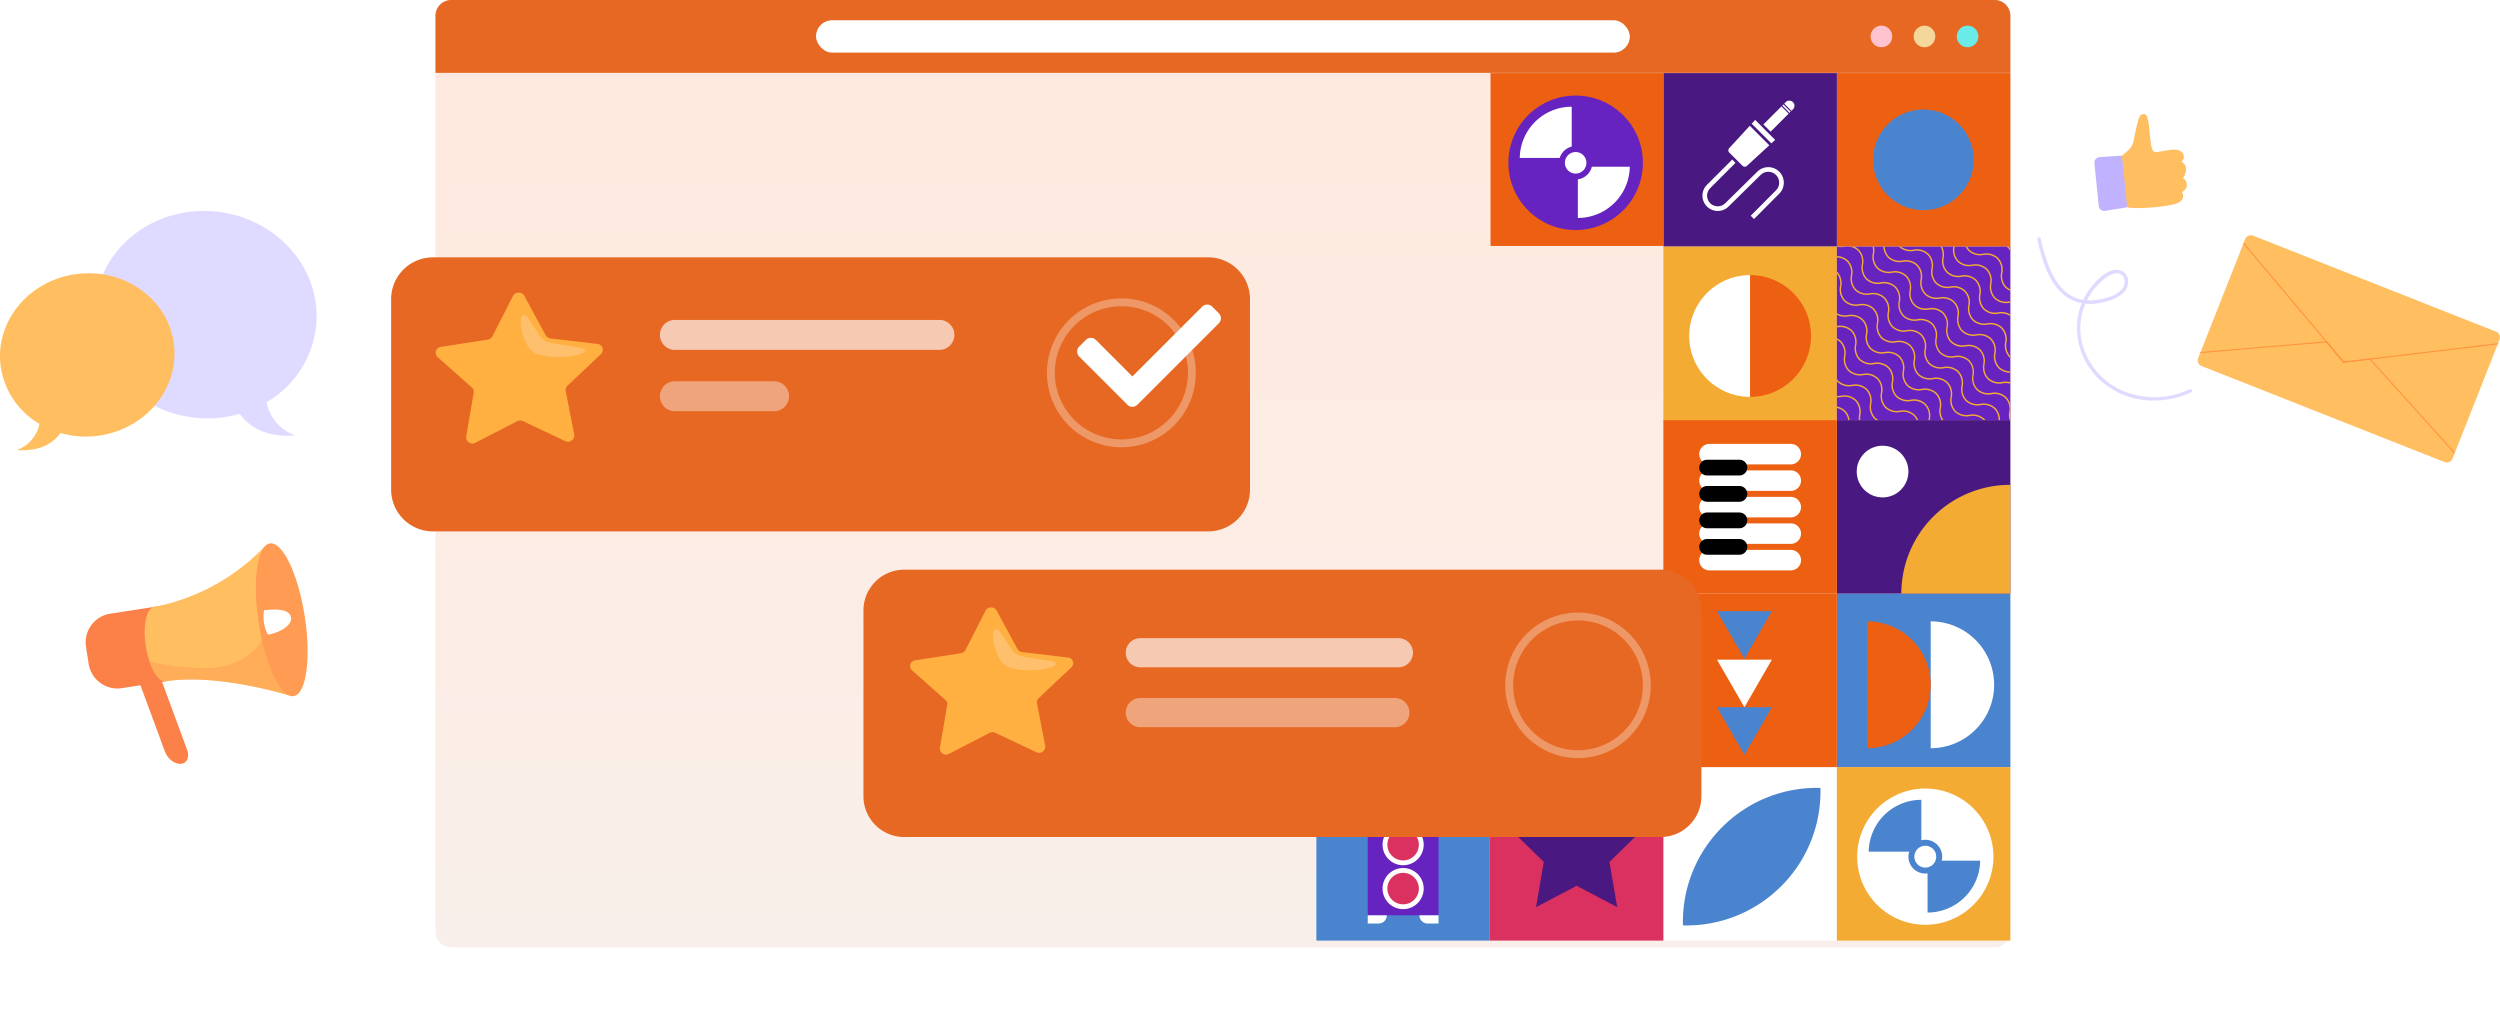 <svg xmlns="http://www.w3.org/2000/svg" xmlns:xlink="http://www.w3.org/1999/xlink" width="633.814" height="261.708" viewBox="0 0 633.814 261.708">
  <defs>
    <linearGradient id="linear-gradient" x1="0.5" x2="0.5" y2="1" gradientUnits="objectBoundingBox">
      <stop offset="0" stop-color="#ffe9dd"/>
      <stop offset="1" stop-color="#f9efea"/>
    </linearGradient>
    <clipPath id="clip-path">
      <rect id="Rectangle_148424" data-name="Rectangle 148424" width="43.987" height="43.987" fill="none"/>
    </clipPath>
    <filter id="Tracé_85445" x="49.66" y="15.746" width="316.747" height="168.473" filterUnits="userSpaceOnUse">
      <feOffset dy="5" input="SourceAlpha"/>
      <feGaussianBlur stdDeviation="16.5" result="blur"/>
      <feFlood flood-opacity="0.161"/>
      <feComposite operator="in" in2="blur"/>
      <feComposite in="SourceGraphic"/>
    </filter>
    <filter id="Tracé_85445-2" x="169.409" y="94.927" width="311.443" height="166.781" filterUnits="userSpaceOnUse">
      <feOffset dy="5" input="SourceAlpha"/>
      <feGaussianBlur stdDeviation="16.5" result="blur-2"/>
      <feFlood flood-opacity="0.161"/>
      <feComposite operator="in" in2="blur-2"/>
      <feComposite in="SourceGraphic"/>
    </filter>
  </defs>
  <g id="Groupe_164376" data-name="Groupe 164376" transform="translate(-374.093 -1350.168)">
    <path id="Tracé_87462" data-name="Tracé 87462" d="M4,0H395.282a4,4,0,0,1,4,4V236.185a4,4,0,0,1-4,4H4a4,4,0,0,1-4-4V4A4,4,0,0,1,4,0Z" transform="translate(484.496 1350.168)" fill="url(#linear-gradient)"/>
    <path id="Tracé_86351" data-name="Tracé 86351" d="M4,0H395.282a4,4,0,0,1,4,4V18.476H0V4A4,4,0,0,1,4,0Z" transform="translate(484.496 1350.168)" fill="#e66823"/>
    <rect id="Rectangle_148351" data-name="Rectangle 148351" width="206.313" height="8.211" rx="4.106" transform="translate(580.98 1355.3)" fill="#fff"/>
    <path id="Tracé_86121" data-name="Tracé 86121" d="M328.7,150.1a2.735,2.735,0,1,1-2.735-2.735A2.735,2.735,0,0,1,328.7,150.1Z" transform="translate(525.115 1209.308)" fill="#ffc3d0"/>
    <path id="Tracé_86122" data-name="Tracé 86122" d="M338.519,150.1a2.736,2.736,0,1,1-2.736-2.735A2.736,2.736,0,0,1,338.519,150.1Z" transform="translate(526.22 1209.308)" fill="#f5d79b"/>
    <path id="Tracé_86123" data-name="Tracé 86123" d="M348.333,150.1a2.735,2.735,0,1,1-2.735-2.735A2.735,2.735,0,0,1,348.333,150.1Z" transform="translate(527.327 1209.308)" fill="#6aebe7"/>
    <g id="Groupe_163544" data-name="Groupe 163544" transform="translate(374.092 1379.084)">
      <g id="Groupe_163492" data-name="Groupe 163492" transform="translate(21.716 107.943)">
        <g id="Groupe_163478" data-name="Groupe 163478" transform="translate(12.612 30.55)">
          <g id="Groupe_163477" data-name="Groupe 163477">
            <path id="Tracé_86268" data-name="Tracé 86268" d="M1294.9,386.378h0c1.556-.119,2.27-1.7,1.594-3.531l-7.231-19.609c-.675-1.831-2.484-3.219-4.04-3.1h0c-1.556.119-2.27,1.7-1.594,3.531l7.231,19.609C1291.535,385.11,1293.343,386.5,1294.9,386.378Z" transform="translate(-1283.374 -360.131)" fill="#fb8149"/>
          </g>
        </g>
        <g id="Groupe_163491" data-name="Groupe 163491" transform="translate(0 0)">
          <g id="Groupe_163480" data-name="Groupe 163480" transform="translate(0 16.422)">
            <g id="Groupe_163479" data-name="Groupe 163479">
              <path id="Tracé_86269" data-name="Tracé 86269" d="M1176.559,251.366l11.151-1.737.676-19.447-14.819,2.309a7.352,7.352,0,0,0-6.115,8.372l.677,4.348A7.4,7.4,0,0,0,1176.559,251.366Z" transform="translate(-1167.366 -230.181)" fill="#fb8149"/>
            </g>
          </g>
          <g id="Groupe_163482" data-name="Groupe 163482" transform="translate(17.406 1.551)">
            <g id="Groupe_163481" data-name="Groupe 163481">
              <path id="Tracé_86270" data-name="Tracé 86270" d="M1327.467,108.845l2.939,18.86c13.3-2.068,31.267,3.6,31.267,3.6l-.367-2.291-5.727-35.62a52.635,52.635,0,0,1-27.948,15.42Z" transform="translate(-1327.467 -93.392)" fill="#ffbf61"/>
            </g>
          </g>
          <g id="Groupe_163484" data-name="Groupe 163484" transform="translate(14.968 16.97)">
            <g id="Groupe_163483" data-name="Groupe 163483">
              <path id="Tracé_86271" data-name="Tracé 86271" d="M1305.331,245.238a22.859,22.859,0,0,0,.946,3.888c1.075,3.157,2.684,5.214,4.142,4.987,1.123-.175,1.919-1.669,2.258-3.868a20.752,20.752,0,0,0-.111-6.134c-.79-5.07-2.966-8.966-4.922-8.891a1.249,1.249,0,0,0-.167.016C1305.481,235.547,1304.519,240.025,1305.331,245.238Z" transform="translate(-1305.043 -235.219)" fill="#ffbf61"/>
            </g>
          </g>
          <g id="Groupe_163486" data-name="Groupe 163486" transform="translate(16.202 25.419)" opacity="0.5">
            <g id="Groupe_163485" data-name="Groupe 163485">
              <path id="Tracé_86272" data-name="Tracé 86272" d="M1316.4,318.4c1.075,3.157,2.684,5.214,4.142,4.987,13.3-2.068,31.267,3.6,31.267,3.6l-.367-2.291-6.55-11.752s-2.792,5.293-10.3,6.733c-3.453.662-7.944.36-11.788-.156-1.036-.139-2.023-.3-2.931-.451C1318.49,318.829,1317.3,318.588,1316.4,318.4Z" transform="translate(-1316.4 -312.937)" fill="#ff9b52"/>
            </g>
          </g>
          <g id="Groupe_163488" data-name="Groupe 163488" transform="translate(40.869)">
            <g id="Groupe_163487" data-name="Groupe 163487" transform="translate(0)">
              <ellipse id="Ellipse_9465" data-name="Ellipse 9465" cx="5.898" cy="19.591" rx="5.898" ry="19.591" transform="translate(0 1.816) rotate(-8.856)" fill="#ff9b52"/>
            </g>
          </g>
          <g id="Groupe_163490" data-name="Groupe 163490" transform="translate(45.086 17.68)">
            <g id="Groupe_163489" data-name="Groupe 163489">
              <path id="Tracé_86273" data-name="Tracé 86273" d="M1582.239,241.933s5.375-.863,6.555,1.122c1.45,2.437-2.843,4.68-5.595,5.043A9.587,9.587,0,0,1,1582.239,241.933Z" transform="translate(-1582.085 -241.746)" fill="#fff"/>
            </g>
          </g>
        </g>
      </g>
      <g id="Groupe_163506" data-name="Groupe 163506" transform="translate(530.984 0)">
        <g id="Groupe_163502" data-name="Groupe 163502" transform="translate(5.191 0)">
          <g id="Groupe_163501" data-name="Groupe 163501">
            <g id="Groupe_163500" data-name="Groupe 163500">
              <path id="Tracé_86276" data-name="Tracé 86276" d="M1904.839,175.649c-1.757.235-3.54.761-4.1.471-1.535-.8-.678-9.724-2.586-9.538-1.169.114-1.351.38-2.636,6.837-.6,3.031-4.313,3.846-4.737,5.8,0,0,.746,8.706,2.033,10.554.926,1.329,12.048.339,14.048-.7,1.965-1.019,1.032-2.52.891-2.724a1.981,1.981,0,0,0,.318-3.539s1.987-2.862-.414-4.15C1908.835,177.823,1908.535,175.155,1904.839,175.649Z" transform="translate(-1890.785 -166.58)" fill="#ffbf61"/>
            </g>
          </g>
        </g>
        <g id="Groupe_163505" data-name="Groupe 163505" transform="translate(0 10.551)">
          <g id="Groupe_163504" data-name="Groupe 163504">
            <g id="Groupe_163503" data-name="Groupe 163503">
              <path id="Tracé_86277" data-name="Tracé 86277" d="M1868.287,225.716l-5.3.375a1.4,1.4,0,0,0-1.291,1.533l1.094,10.842a1.4,1.4,0,0,0,1.609,1.239l5.189-.828a.445.445,0,0,0,.373-.484l-1.232-12.3A.416.416,0,0,0,1868.287,225.716Z" transform="translate(-1861.69 -225.715)" fill="#c1b2ff"/>
            </g>
          </g>
        </g>
      </g>
      <g id="Groupe_163534" data-name="Groupe 163534" transform="translate(557.181 30.723)">
        <g id="Groupe_163522" data-name="Groupe 163522" transform="translate(0)">
          <g id="Groupe_163511" data-name="Groupe 163511">
            <g id="Groupe_163510" data-name="Groupe 163510">
              <g id="Groupe_163509" data-name="Groupe 163509">
                <g id="Groupe_163508" data-name="Groupe 163508">
                  <g id="Groupe_163507" data-name="Groupe 163507">
                    <path id="Tracé_86278" data-name="Tracé 86278" d="M2084.167,363.222l-61.613-24.347a1.548,1.548,0,0,0-2.008.871l-11.925,30.178a1.547,1.547,0,0,0,.871,2.008l61.613,24.347a1.547,1.547,0,0,0,2.008-.871l11.925-30.178A1.547,1.547,0,0,0,2084.167,363.222Z" transform="translate(-2008.513 -338.767)" fill="#ffbf61"/>
                  </g>
                </g>
              </g>
            </g>
          </g>
          <g id="Groupe_163516" data-name="Groupe 163516" transform="translate(11.513 1.931)">
            <g id="Groupe_163515" data-name="Groupe 163515">
              <g id="Groupe_163514" data-name="Groupe 163514">
                <g id="Groupe_163513" data-name="Groupe 163513">
                  <g id="Groupe_163512" data-name="Groupe 163512">
                    <path id="Tracé_86279" data-name="Tracé 86279" d="M2073.256,349.589l-.217.183,25.362,30.162.049.059,39.205-4.686-.034-.282-39.053,4.668Z" transform="translate(-2073.038 -349.589)" fill="#ff9241"/>
                  </g>
                </g>
              </g>
            </g>
          </g>
          <g id="Groupe_163521" data-name="Groupe 163521" transform="translate(0.659 26.878)">
            <g id="Groupe_163520" data-name="Groupe 163520">
              <g id="Groupe_163519" data-name="Groupe 163519">
                <g id="Groupe_163518" data-name="Groupe 163518">
                  <g id="Groupe_163517" data-name="Groupe 163517">
                    <path id="Tracé_86280" data-name="Tracé 86280" d="M2048.589,494.56l-4.336-5.156L2012.2,492.12l.024.283,31.9-2.7,4.34,5.161,6.7-.8,21.437,23.781.211-.19-21.486-23.835-.049-.055Z" transform="translate(-2012.205 -489.404)" fill="#ff9241"/>
                  </g>
                </g>
              </g>
            </g>
          </g>
        </g>
      </g>
      <g id="Groupe_163539" data-name="Groupe 163539" transform="translate(0 24.559)">
        <g id="Groupe_163536" data-name="Groupe 163536" transform="translate(24.078)">
          <g id="Groupe_163535" data-name="Groupe 163535">
            <path id="Tracé_86284" data-name="Tracé 86284" d="M758.918,243.669c15.422,1.829,26.539,14.989,24.831,29.393a25.576,25.576,0,0,1-12.523,18.905,11.341,11.341,0,0,0,7.282,8.425c-7.758.564-11.878-2.449-14.049-5.49a29.705,29.705,0,0,1-11.727.931C737.31,294,726.193,280.844,727.9,266.44S743.5,241.84,758.918,243.669Z" transform="translate(-727.728 -243.457)" fill="#dfdaff"/>
          </g>
        </g>
        <g id="Groupe_163538" data-name="Groupe 163538" transform="translate(0 15.799)">
          <g id="Groupe_163537" data-name="Groupe 163537">
            <path id="Tracé_86285" data-name="Tracé 86285" d="M612.47,332.169c-12.142,1.44-20.895,11.8-19.55,23.142a20.137,20.137,0,0,0,9.86,14.885,8.929,8.929,0,0,1-5.734,6.633c6.108.444,9.352-1.928,11.061-4.323a23.388,23.388,0,0,0,9.233.733c12.142-1.44,20.895-11.8,19.55-23.142S624.612,330.729,612.47,332.169Z" transform="translate(-592.784 -332.002)" fill="#ffbf61"/>
          </g>
        </g>
      </g>
      <g id="Groupe_163541" data-name="Groupe 163541" transform="translate(379.98 2.942)">
        <g id="Groupe_163540" data-name="Groupe 163540" transform="translate(0)">
          <path id="Tracé_86286" data-name="Tracé 86286" d="M1016.241,193.161c1.249-5.283,7.514-8.479,12.374-5.538.563.34,1.322.945,1.169,1.695a1.375,1.375,0,0,1-1.636.975c-1.7-.4-1.5-2.64-.767-3.735,1.432-2.146,4.245-2.83,6.68-2.546,3.086.36,5.766,2.258,8.123,4.149.438.351,1.065-.268.623-.623-2.751-2.207-5.877-4.348-9.529-4.463-2.978-.094-6.942,1.47-7.334,4.857a2.959,2.959,0,0,0,1.856,3.173,2.268,2.268,0,0,0,2.858-1.605c.3-1.534-1.283-2.558-2.477-3.071a9.319,9.319,0,0,0-12.791,6.5c-.13.551.719.787.849.234Z" transform="translate(-1015.378 -183.07)" fill="#dfdaff"/>
        </g>
      </g>
      <g id="Groupe_163543" data-name="Groupe 163543" transform="translate(516.503 31.259)">
        <g id="Groupe_163542" data-name="Groupe 163542" transform="translate(0 0)">
          <path id="Tracé_86287" data-name="Tracé 86287" d="M1780.54,342.32c1.448,6.292,3.758,14.491,11.069,16.1a12.392,12.392,0,0,0,5.32-.13,12.256,12.256,0,0,0,4.909-2,4.172,4.172,0,0,0,1.718-3.258,2.9,2.9,0,0,0-1.779-2.819c-2.849-1.086-6.078,2.224-7.631,4.22a17.174,17.174,0,0,0-3.431,8.2,18.056,18.056,0,0,0,7.018,16.4c6.192,4.858,14.8,5.26,21.823,2.018.514-.237.067-1-.445-.761a20.652,20.652,0,0,1-18.251-.249,18.033,18.033,0,0,1-9.247-12.76,16.083,16.083,0,0,1,5.57-14.706c1.12-.908,2.934-2.2,4.426-1.471,1.334.654,1.29,2.514.546,3.6a7.013,7.013,0,0,1-3.9,2.314,14.276,14.276,0,0,1-5.1.727c-7.83-.511-10.316-9.391-11.76-15.662-.127-.552-.977-.318-.849.234Z" transform="translate(-1780.527 -341.77)" fill="#dfdaff"/>
        </g>
      </g>
    </g>
    <g id="Groupe_163627" data-name="Groupe 163627" transform="translate(707.827 1368.699)">
      <g id="Groupe_163546" data-name="Groupe 163546" transform="translate(131.962 0)">
        <rect id="Rectangle_148393" data-name="Rectangle 148393" width="43.987" height="43.987" transform="translate(0 0)" fill="#ed5f11"/>
        <g id="Groupe_163545" data-name="Groupe 163545" transform="translate(9.176 9.227)">
          <ellipse id="Ellipse_9466" data-name="Ellipse 9466" cx="12.766" cy="12.766" rx="12.766" ry="12.766" fill="#4b84ce"/>
        </g>
      </g>
      <g id="Groupe_163553" data-name="Groupe 163553" transform="translate(42.897 131.186)">
        <rect id="Rectangle_148394" data-name="Rectangle 148394" width="43.987" height="43.987" transform="translate(1.091 0.777)" fill="#f3ab34"/>
        <g id="Groupe_163552" data-name="Groupe 163552" transform="translate(0 0)">
          <g id="Groupe_163551" data-name="Groupe 163551">
            <circle id="Ellipse_9467" data-name="Ellipse 9467" cx="16.561" cy="16.561" r="16.561" transform="translate(0 23.42) rotate(-45)" fill="#6623c0"/>
            <ellipse id="Ellipse_9468" data-name="Ellipse 9468" cx="15.044" cy="15.044" rx="15.044" ry="15.044" transform="matrix(0.387, -0.922, 0.922, 0.387, 3.722, 31.46)" fill="#fff"/>
            <ellipse id="Ellipse_9469" data-name="Ellipse 9469" cx="13.528" cy="13.528" rx="13.528" ry="13.528" transform="matrix(0.657, -0.754, 0.754, 0.657, 4.333, 24.721)" fill="#6623c0"/>
            <path id="Tracé_86288" data-name="Tracé 86288" d="M-293.8,474.33a10.507,10.507,0,0,0,10.5-10.5,10.507,10.507,0,0,0-10.5-10.5,10.507,10.507,0,0,0-10.5,10.5A10.507,10.507,0,0,0-293.8,474.33Z" transform="translate(317.218 -440.415)" fill="#fff"/>
            <path id="Tracé_86289" data-name="Tracé 86289" d="M-292.725,472.369a7.471,7.471,0,0,0,7.462-7.462,7.471,7.471,0,0,0-7.462-7.462,7.471,7.471,0,0,0-7.463,7.462A7.471,7.471,0,0,0-292.725,472.369Z" transform="translate(316.146 -441.486)" fill="#6623c0"/>
            <g id="Groupe_163547" data-name="Groupe 163547" transform="translate(7.995 9.392)">
              <path id="Tracé_86290" data-name="Tracé 86290" d="M-310.965,450.822a2.264,2.264,0,0,0,2.264,2.264,2.264,2.264,0,0,0,2.265-2.264,2.264,2.264,0,0,0-2.265-2.264A2.264,2.264,0,0,0-310.965,450.822Z" transform="translate(310.965 -448.558)" fill="#6623c0"/>
              <path id="Tracé_86291" data-name="Tracé 86291" d="M-309.986,451.078a1.541,1.541,0,0,0,1.541,1.541,1.541,1.541,0,0,0,1.541-1.541,1.54,1.54,0,0,0-1.541-1.541A1.541,1.541,0,0,0-309.986,451.078Z" transform="translate(310.709 -448.814)" fill="#fff"/>
            </g>
            <g id="Groupe_163548" data-name="Groupe 163548" transform="translate(34.695 9.392)">
              <path id="Tracé_86292" data-name="Tracé 86292" d="M-274.83,450.822a2.264,2.264,0,0,0,2.264,2.264,2.264,2.264,0,0,0,2.264-2.264,2.264,2.264,0,0,0-2.264-2.264A2.263,2.263,0,0,0-274.83,450.822Z" transform="translate(274.83 -448.558)" fill="#6623c0"/>
              <path id="Tracé_86293" data-name="Tracé 86293" d="M-273.851,451.078a1.541,1.541,0,0,0,1.541,1.541,1.541,1.541,0,0,0,1.541-1.541,1.541,1.541,0,0,0-1.541-1.541A1.54,1.54,0,0,0-273.851,451.078Z" transform="translate(274.574 -448.814)" fill="#fff"/>
            </g>
            <g id="Groupe_163549" data-name="Groupe 163549" transform="translate(34.695 33.317)">
              <path id="Tracé_86294" data-name="Tracé 86294" d="M-270.3,483.2a2.264,2.264,0,0,0-2.264-2.264,2.264,2.264,0,0,0-2.264,2.264,2.264,2.264,0,0,0,2.264,2.264A2.264,2.264,0,0,0-270.3,483.2Z" transform="translate(274.83 -480.938)" fill="#6623c0"/>
              <path id="Tracé_86295" data-name="Tracé 86295" d="M-270.77,483.458a1.541,1.541,0,0,0-1.541-1.541,1.541,1.541,0,0,0-1.541,1.541A1.54,1.54,0,0,0-272.31,485,1.541,1.541,0,0,0-270.77,483.458Z" transform="translate(274.574 -481.194)" fill="#fff"/>
            </g>
            <g id="Groupe_163550" data-name="Groupe 163550" transform="translate(7.995 33.317)">
              <path id="Tracé_86296" data-name="Tracé 86296" d="M-306.436,483.2a2.264,2.264,0,0,0-2.265-2.264,2.264,2.264,0,0,0-2.264,2.264,2.264,2.264,0,0,0,2.264,2.264A2.264,2.264,0,0,0-306.436,483.2Z" transform="translate(310.965 -480.938)" fill="#6623c0"/>
              <path id="Tracé_86297" data-name="Tracé 86297" d="M-306.9,483.458a1.541,1.541,0,0,0-1.541-1.541,1.541,1.541,0,0,0-1.541,1.541A1.541,1.541,0,0,0-308.445,485,1.54,1.54,0,0,0-306.9,483.458Z" transform="translate(310.709 -481.194)" fill="#fff"/>
            </g>
          </g>
        </g>
      </g>
      <g id="Groupe_163556" data-name="Groupe 163556" transform="translate(131.962 131.963)">
        <rect id="Rectangle_148395" data-name="Rectangle 148395" width="43.987" height="43.987" fill="#4b84ce"/>
        <g id="Groupe_163555" data-name="Groupe 163555" transform="translate(7.709 7.035)">
          <g id="Groupe_163554" data-name="Groupe 163554">
            <path id="Tracé_86298" data-name="Tracé 86298" d="M-152.973,462.5a16.079,16.079,0,0,0-16.078-16.079v32.157A16.078,16.078,0,0,0-152.973,462.5Z" transform="translate(185.13 -446.419)" fill="#fff"/>
            <path id="Tracé_86299" data-name="Tracé 86299" d="M-174.733,462.5a16.079,16.079,0,0,0-16.079-16.079v32.157A16.079,16.079,0,0,0-174.733,462.5Z" transform="translate(190.812 -446.419)" fill="#ed5f11"/>
          </g>
        </g>
      </g>
      <g id="Groupe_163558" data-name="Groupe 163558" transform="translate(87.975 175.95)">
        <rect id="Rectangle_148396" data-name="Rectangle 148396" width="43.987" height="43.987" transform="translate(0)" fill="#fff"/>
        <g id="Groupe_163557" data-name="Groupe 163557" transform="translate(4.951 5.265)">
          <path id="Tracé_86300" data-name="Tracé 86300" d="M-254.065,538.423a33.889,33.889,0,0,0,24.911-9.945,33.885,33.885,0,0,0,9.944-24.911,33.889,33.889,0,0,0-24.912,9.943A33.888,33.888,0,0,0-254.065,538.423Z" transform="translate(254.076 -503.556)" fill="#4b84ce"/>
        </g>
      </g>
      <g id="Groupe_163561" data-name="Groupe 163561" transform="translate(87.975 131.963)">
        <rect id="Rectangle_148397" data-name="Rectangle 148397" width="43.987" height="43.987" transform="translate(0)" fill="#ed5f11"/>
        <g id="Groupe_163560" data-name="Groupe 163560" transform="translate(13.591 4.436)">
          <g id="Groupe_163559" data-name="Groupe 163559">
            <path id="Tracé_86301" data-name="Tracé 86301" d="M-235.425,487.928l6.958-12.052h-13.916Z" transform="translate(242.383 -451.511)" fill="#4b84ce"/>
            <path id="Tracé_86302" data-name="Tracé 86302" d="M-235.425,454.953l6.958-12.052h-13.916Z" transform="translate(242.383 -442.901)" fill="#4b84ce"/>
            <path id="Tracé_86303" data-name="Tracé 86303" d="M-235.425,471.617l6.958-12.052h-13.916Z" transform="translate(242.383 -447.252)" fill="#fff"/>
          </g>
        </g>
      </g>
      <g id="Groupe_163563" data-name="Groupe 163563" transform="translate(131.962 175.95)">
        <rect id="Rectangle_148398" data-name="Rectangle 148398" width="43.987" height="43.987" fill="#f3ab34"/>
        <g id="Groupe_163562" data-name="Groupe 163562" transform="translate(2.501 2.787)">
          <ellipse id="Ellipse_9470" data-name="Ellipse 9470" cx="17.273" cy="17.273" rx="17.273" ry="17.273" transform="translate(0 34.059) rotate(-80.375)" fill="#fff"/>
          <path id="Tracé_86304" data-name="Tracé 86304" d="M-170.137,528.532v13.151a13.346,13.346,0,0,0,13.344-13.151Z" transform="translate(190.622 -507.599)" fill="#4b84ce"/>
          <path id="Tracé_86305" data-name="Tracé 86305" d="M-176.988,520.806V507.655a13.346,13.346,0,0,0-13.344,13.151Z" transform="translate(195.895 -502.148)" fill="#4b84ce"/>
          <path id="Tracé_86306" data-name="Tracé 86306" d="M-172.417,521.365a4.285,4.285,0,0,1,4.28,4.28,4.284,4.284,0,0,1-4.28,4.28,4.284,4.284,0,0,1-4.28-4.28A4.285,4.285,0,0,1-172.417,521.365Z" transform="translate(192.335 -505.727)" fill="#4b84ce"/>
          <ellipse id="Ellipse_9471" data-name="Ellipse 9471" cx="2.774" cy="2.774" rx="2.774" ry="2.774" transform="translate(17.144 17.144)" fill="#fff"/>
        </g>
      </g>
      <g id="Groupe_163586" data-name="Groupe 163586" transform="translate(87.975 0)">
        <rect id="Rectangle_148410" data-name="Rectangle 148410" width="43.987" height="43.987" transform="translate(0 0)" fill="#491880"/>
        <g id="Groupe_163585" data-name="Groupe 163585" transform="translate(9.902 6.981)">
          <g id="Groupe_163579" data-name="Groupe 163579" transform="translate(6.57 4.891)">
            <g id="Groupe_163577" data-name="Groupe 163577" transform="translate(5.918)">
              <path id="Tracé_86307" data-name="Tracé 86307" d="M-225.488,280.317l.961-.883-5.064-5.064-.883.961Z" transform="translate(230.475 -274.37)" fill="#fff"/>
            </g>
            <g id="Groupe_163578" data-name="Groupe 163578" transform="translate(0 1.486)">
              <path id="Tracé_86308" data-name="Tracé 86308" d="M-233.05,276.381l-5.224,5.684a.8.8,0,0,0,.023,1.107l3.355,3.354a.8.8,0,0,0,1.107.024l5.684-5.224Z" transform="translate(238.485 -276.381)" fill="#fff"/>
            </g>
          </g>
          <g id="Groupe_163583" data-name="Groupe 163583" transform="translate(15.452)">
            <g id="Groupe_163580" data-name="Groupe 163580" transform="translate(5.287)">
              <path id="Tracé_86309" data-name="Tracé 86309" d="M-217.474,270.337l.374-.373a1.3,1.3,0,0,0,0-1.834,1.3,1.3,0,0,0-1.834,0l-.374.373Z" transform="translate(219.308 -267.75)" fill="#fff"/>
            </g>
            <g id="Groupe_163581" data-name="Groupe 163581" transform="translate(0 1.461)">
              <rect id="Rectangle_148411" data-name="Rectangle 148411" width="6.476" height="2.593" transform="translate(0 4.58) rotate(-45)" fill="#fff"/>
            </g>
            <g id="Groupe_163582" data-name="Groupe 163582" transform="translate(4.786 0.959)">
              <rect id="Rectangle_148412" data-name="Rectangle 148412" width="0.419" height="2.593" transform="translate(0 0.296) rotate(-45)" fill="#fff"/>
            </g>
          </g>
          <g id="Groupe_163584" data-name="Groupe 163584" transform="translate(0 14.952)">
            <path id="Tracé_86310" data-name="Tracé 86310" d="M-234.307,303.059l-.836-.832,6.414-6.442a2.763,2.763,0,0,0,0-3.9,2.767,2.767,0,0,0-3.885-.016l-8.156,8.027a3.892,3.892,0,0,1-5.466-.021,3.884,3.884,0,0,1,0-5.488l6.405-6.405.834.834-6.405,6.405a2.7,2.7,0,0,0,0,3.819,2.708,2.708,0,0,0,3.8.015l8.157-8.027a3.949,3.949,0,0,1,5.547.022,3.944,3.944,0,0,1,.006,5.562Z" transform="translate(247.376 -287.986)" fill="#fff"/>
          </g>
        </g>
      </g>
      <g id="Groupe_163589" data-name="Groupe 163589" transform="translate(87.975 43.988)">
        <rect id="Rectangle_148413" data-name="Rectangle 148413" width="43.987" height="43.987" transform="translate(0 0)" fill="#f3ab34"/>
        <g id="Groupe_163588" data-name="Groupe 163588" transform="translate(6.554 7.223)">
          <g id="Groupe_163587" data-name="Groupe 163587">
            <path id="Tracé_86311" data-name="Tracé 86311" d="M-236.467,327.609a15.439,15.439,0,0,0-15.44,15.439,15.439,15.439,0,0,0,15.44,15.439Z" transform="translate(251.907 -327.609)" fill="#fff"/>
            <path id="Tracé_86312" data-name="Tracé 86312" d="M-231.011,358.487a15.439,15.439,0,0,0,15.439-15.439,15.439,15.439,0,0,0-15.439-15.439Z" transform="translate(246.451 -327.609)" fill="#ed5f11"/>
          </g>
        </g>
      </g>
      <g id="Groupe_163590" data-name="Groupe 163590" transform="translate(131.962 87.975)">
        <rect id="Rectangle_148414" data-name="Rectangle 148414" width="43.987" height="43.987" fill="#491880"/>
        <path id="Tracé_86313" data-name="Tracé 86313" d="M-151.484,399.578v27.575h-27.649a27.576,27.576,0,0,1,27.575-27.575Z" transform="translate(195.472 -383.166)" fill="#f3ab34"/>
        <ellipse id="Ellipse_9472" data-name="Ellipse 9472" cx="6.555" cy="6.555" rx="6.555" ry="6.555" transform="translate(5.028 6.492)" fill="#fff"/>
      </g>
      <g id="Groupe_163591" data-name="Groupe 163591" transform="translate(43.987 175.95)">
        <rect id="Rectangle_148415" data-name="Rectangle 148415" width="43.987" height="43.987" fill="#db3160"/>
        <path id="Tracé_86314" data-name="Tracé 86314" d="M-296.425,501.624l5.144,10.422,11.5,1.671-8.322,8.112,1.965,11.455-10.287-5.408-10.287,5.408,1.965-11.455-8.322-8.112,11.5-1.671Z" transform="translate(318.419 -497.786)" fill="#491880"/>
      </g>
      <g id="Groupe_163595" data-name="Groupe 163595" transform="translate(87.975 87.975)">
        <rect id="Rectangle_148416" data-name="Rectangle 148416" width="43.987" height="43.987" transform="translate(0)" fill="#ed5f11"/>
        <g id="Groupe_163594" data-name="Groupe 163594" transform="translate(9.092 6.031)">
          <g id="Groupe_163593" data-name="Groupe 163593">
            <path id="Tracé_86315" data-name="Tracé 86315" d="M-225.269,418h-20.6a2.6,2.6,0,0,1-2.6-2.6h0a2.6,2.6,0,0,1,2.6-2.6h20.6a2.6,2.6,0,0,1,2.6,2.6h0A2.6,2.6,0,0,1-225.269,418Z" transform="translate(248.472 -392.65)" fill="#fff"/>
            <g id="Groupe_163592" data-name="Groupe 163592">
              <path id="Tracé_86316" data-name="Tracé 86316" d="M-225.269,390.728h-20.6a2.6,2.6,0,0,1-2.6-2.6h0a2.6,2.6,0,0,1,2.6-2.6h20.6a2.6,2.6,0,0,1,2.6,2.6h0A2.6,2.6,0,0,1-225.269,390.728Z" transform="translate(248.472 -385.528)" fill="#fff"/>
              <path id="Tracé_86317" data-name="Tracé 86317" d="M-225.269,399.82h-20.6a2.6,2.6,0,0,1-2.6-2.6h0a2.6,2.6,0,0,1,2.6-2.6h20.6a2.6,2.6,0,0,1,2.6,2.6h0A2.6,2.6,0,0,1-225.269,399.82Z" transform="translate(248.472 -387.902)" fill="#fff"/>
              <path id="Tracé_86318" data-name="Tracé 86318" d="M-225.269,408.912h-20.6a2.6,2.6,0,0,1-2.6-2.6h0a2.6,2.6,0,0,1,2.6-2.6h20.6a2.6,2.6,0,0,1,2.6,2.6h0A2.6,2.6,0,0,1-225.269,408.912Z" transform="translate(248.472 -390.276)" fill="#fff"/>
              <path id="Tracé_86319" data-name="Tracé 86319" d="M-225.269,427.1h-20.6a2.6,2.6,0,0,1-2.6-2.6h0a2.6,2.6,0,0,1,2.6-2.6h20.6a2.6,2.6,0,0,1,2.6,2.6h0A2.6,2.6,0,0,1-225.269,427.1Z" transform="translate(248.472 -395.024)" fill="#fff"/>
              <path id="Tracé_86320" data-name="Tracé 86320" d="M-238.292,394.959h-8.182a2,2,0,0,1-2-2h0a2,2,0,0,1,2-2h8.182a2,2,0,0,1,2,2h0A2,2,0,0,1-238.292,394.959Z" transform="translate(248.472 -386.947)"/>
              <path id="Tracé_86321" data-name="Tracé 86321" d="M-238.292,403.976h-8.182a2,2,0,0,1-2-2h0a2,2,0,0,1,2-2h8.182a2,2,0,0,1,2,2h0A2,2,0,0,1-238.292,403.976Z" transform="translate(248.472 -389.302)"/>
              <path id="Tracé_86322" data-name="Tracé 86322" d="M-238.292,413.068h-8.182a2,2,0,0,1-2-2h0a2,2,0,0,1,2-2h8.182a2,2,0,0,1,2,2h0A2,2,0,0,1-238.292,413.068Z" transform="translate(248.472 -391.676)"/>
              <path id="Tracé_86323" data-name="Tracé 86323" d="M-238.292,422.16h-8.182a2,2,0,0,1-2-2h0a2,2,0,0,1,2-2h8.182a2,2,0,0,1,2,2h0A2,2,0,0,1-238.292,422.16Z" transform="translate(248.472 -394.05)"/>
            </g>
          </g>
        </g>
      </g>
      <g id="Groupe_163602" data-name="Groupe 163602" transform="translate(0 175.95)">
        <rect id="Rectangle_148417" data-name="Rectangle 148417" width="43.987" height="43.987" fill="#4b84ce"/>
        <g id="Groupe_163601" data-name="Groupe 163601" transform="translate(13.02 5.755)">
          <g id="Groupe_163600" data-name="Groupe 163600">
            <rect id="Rectangle_148418" data-name="Rectangle 148418" width="17.947" height="31.818" fill="#6623c0"/>
            <g id="Groupe_163596" data-name="Groupe 163596" transform="translate(0 31.818)">
              <path id="Rectangle_148419" data-name="Rectangle 148419" d="M0,0H4.837a0,0,0,0,1,0,0V0a2.08,2.08,0,0,1-2.08,2.08H0a0,0,0,0,1,0,0V0A0,0,0,0,1,0,0Z" fill="#fff"/>
              <path id="Rectangle_148420" data-name="Rectangle 148420" d="M0,0H2.758a2.08,2.08,0,0,1,2.08,2.08v0a0,0,0,0,1,0,0H0a0,0,0,0,1,0,0V0A0,0,0,0,1,0,0Z" transform="translate(17.947 2.08) rotate(180)" fill="#fff"/>
            </g>
            <g id="Groupe_163597" data-name="Groupe 163597" transform="translate(3.76 19.828)">
              <ellipse id="Ellipse_9473" data-name="Ellipse 9473" cx="5.214" cy="5.214" rx="5.214" ry="5.214" fill="#fff"/>
              <path id="Tracé_86324" data-name="Tracé 86324" d="M-347.5,536.7a3.988,3.988,0,0,1-3.988,3.989,3.988,3.988,0,0,1-3.989-3.989,3.989,3.989,0,0,1,3.989-3.988A3.989,3.989,0,0,1-347.5,536.7Z" transform="translate(356.699 -531.487)" fill="#db3160"/>
            </g>
            <g id="Groupe_163598" data-name="Groupe 163598" transform="translate(3.76 8.699)">
              <ellipse id="Ellipse_9474" data-name="Ellipse 9474" cx="5.214" cy="5.214" rx="5.214" ry="5.214" fill="#fff"/>
              <path id="Tracé_86325" data-name="Tracé 86325" d="M-347.5,521.638a3.989,3.989,0,0,1-3.988,3.989,3.989,3.989,0,0,1-3.989-3.989,3.989,3.989,0,0,1,3.989-3.988A3.989,3.989,0,0,1-347.5,521.638Z" transform="translate(356.699 -516.425)" fill="#db3160"/>
            </g>
            <g id="Groupe_163599" data-name="Groupe 163599" transform="translate(5.756 1.562)">
              <path id="Tracé_86326" data-name="Tracé 86326" d="M-347.994,509.551a3.218,3.218,0,0,1-3.218,3.218,3.218,3.218,0,0,1-3.218-3.218,3.218,3.218,0,0,1,3.218-3.218A3.218,3.218,0,0,1-347.994,509.551Z" transform="translate(354.43 -506.333)" fill="#fff"/>
              <ellipse id="Ellipse_9475" data-name="Ellipse 9475" cx="2.462" cy="2.462" rx="2.462" ry="2.462" transform="translate(0.756 0.756)" fill="#db3160"/>
            </g>
          </g>
        </g>
      </g>
      <g id="Groupe_163626" data-name="Groupe 163626" transform="translate(131.962 43.988)">
        <g id="Groupe_163625" data-name="Groupe 163625" transform="translate(0 0)">
          <g id="Groupe_163624" data-name="Groupe 163624" clip-path="url(#clip-path)">
            <rect id="Rectangle_148423" data-name="Rectangle 148423" width="43.987" height="43.987" fill="#6623c0"/>
            <g id="Groupe_163623" data-name="Groupe 163623" transform="translate(-28.948 -30.723)">
              <g id="Groupe_163605" data-name="Groupe 163605" transform="translate(5.538 41.533)">
                <path id="Tracé_86327" data-name="Tracé 86327" d="M-174.789,396.092a4.337,4.337,0,0,1-1.085-3.785,3.985,3.985,0,0,0-.976-3.5,3.985,3.985,0,0,0-3.5-.976,4.337,4.337,0,0,1-3.785-1.085,4.335,4.335,0,0,1-1.084-3.785,3.984,3.984,0,0,0-.976-3.5,3.987,3.987,0,0,0-3.5-.976,4.335,4.335,0,0,1-3.785-1.083,4.334,4.334,0,0,1-1.083-3.785,3.99,3.99,0,0,0-.976-3.5,3.991,3.991,0,0,0-3.5-.975,4.335,4.335,0,0,1-3.785-1.084,4.334,4.334,0,0,1-1.083-3.785,3.987,3.987,0,0,0-.976-3.5,3.982,3.982,0,0,0-3.5-.975,4.336,4.336,0,0,1-3.785-1.084,4.334,4.334,0,0,1-1.083-3.784,3.984,3.984,0,0,0-.975-3.5,3.986,3.986,0,0,0-3.5-.975,4.333,4.333,0,0,1-3.785-1.084,4.333,4.333,0,0,1-1.083-3.784,3.986,3.986,0,0,0-.975-3.5,3.983,3.983,0,0,0-3.5-.975,4.335,4.335,0,0,1-3.785-1.082,4.337,4.337,0,0,1-1.083-3.785,3.99,3.99,0,0,0-.975-3.5l.261-.261a4.335,4.335,0,0,1,1.084,3.785,3.984,3.984,0,0,0,.975,3.5,3.985,3.985,0,0,0,3.5.975,4.331,4.331,0,0,1,3.785,1.082,4.336,4.336,0,0,1,1.083,3.785,3.984,3.984,0,0,0,.975,3.5,3.985,3.985,0,0,0,3.5.975,4.338,4.338,0,0,1,3.785,1.083,4.334,4.334,0,0,1,1.083,3.785,3.986,3.986,0,0,0,.975,3.5,3.984,3.984,0,0,0,3.5.975,4.336,4.336,0,0,1,3.785,1.083,4.334,4.334,0,0,1,1.083,3.785,3.988,3.988,0,0,0,.976,3.5,3.986,3.986,0,0,0,3.5.975,4.339,4.339,0,0,1,3.785,1.084,4.333,4.333,0,0,1,1.084,3.785,3.987,3.987,0,0,0,.976,3.5,3.988,3.988,0,0,0,3.5.976,4.334,4.334,0,0,1,3.785,1.083,4.337,4.337,0,0,1,1.084,3.785,3.987,3.987,0,0,0,.976,3.5,3.987,3.987,0,0,0,3.5.977,4.34,4.34,0,0,1,3.785,1.084,4.337,4.337,0,0,1,1.084,3.785,3.986,3.986,0,0,0,.977,3.5Z" transform="translate(232.928 -332.464)" fill="#f3ab34"/>
              </g>
              <g id="Groupe_163606" data-name="Groupe 163606" transform="translate(8.307 38.764)">
                <path id="Tracé_86328" data-name="Tracé 86328" d="M-171.042,392.345a4.337,4.337,0,0,1-1.084-3.785,3.986,3.986,0,0,0-.977-3.5,3.987,3.987,0,0,0-3.5-.977A4.335,4.335,0,0,1-180.391,383a4.334,4.334,0,0,1-1.083-3.785,3.988,3.988,0,0,0-.976-3.5,3.985,3.985,0,0,0-3.5-.976,4.336,4.336,0,0,1-3.785-1.084,4.336,4.336,0,0,1-1.083-3.785,3.989,3.989,0,0,0-.976-3.5,3.99,3.99,0,0,0-3.5-.975,4.339,4.339,0,0,1-3.785-1.084,4.334,4.334,0,0,1-1.083-3.785,3.987,3.987,0,0,0-.976-3.5,3.984,3.984,0,0,0-3.5-.975,4.339,4.339,0,0,1-3.785-1.084,4.335,4.335,0,0,1-1.083-3.784,3.986,3.986,0,0,0-.975-3.5,3.99,3.99,0,0,0-3.5-.976,4.337,4.337,0,0,1-3.785-1.083,4.336,4.336,0,0,1-1.083-3.785,3.984,3.984,0,0,0-.975-3.5,3.982,3.982,0,0,0-3.5-.975,4.33,4.33,0,0,1-3.784-1.083,4.335,4.335,0,0,1-1.084-3.785,3.982,3.982,0,0,0-.975-3.5l.262-.262a4.337,4.337,0,0,1,1.083,3.785,3.987,3.987,0,0,0,.975,3.5,3.986,3.986,0,0,0,3.5.975,4.332,4.332,0,0,1,3.784,1.083,4.336,4.336,0,0,1,1.083,3.785,3.983,3.983,0,0,0,.975,3.5,3.985,3.985,0,0,0,3.5.976,4.336,4.336,0,0,1,3.785,1.083,4.334,4.334,0,0,1,1.083,3.785,3.987,3.987,0,0,0,.975,3.5,3.985,3.985,0,0,0,3.5.975,4.337,4.337,0,0,1,3.785,1.083,4.332,4.332,0,0,1,1.083,3.785,3.987,3.987,0,0,0,.976,3.5,3.983,3.983,0,0,0,3.5.976,4.337,4.337,0,0,1,3.785,1.084,4.334,4.334,0,0,1,1.083,3.785,3.989,3.989,0,0,0,.976,3.5,3.991,3.991,0,0,0,3.5.976,4.334,4.334,0,0,1,3.785,1.083,4.337,4.337,0,0,1,1.084,3.785,3.989,3.989,0,0,0,.976,3.5,3.989,3.989,0,0,0,3.5.976,4.336,4.336,0,0,1,3.785,1.084,4.337,4.337,0,0,1,1.085,3.785,3.984,3.984,0,0,0,.976,3.5Z" transform="translate(229.181 -328.716)" fill="#f3ab34"/>
              </g>
              <g id="Groupe_163607" data-name="Groupe 163607" transform="translate(11.076 35.995)">
                <path id="Tracé_86329" data-name="Tracé 86329" d="M-167.3,388.6a4.339,4.339,0,0,1-1.084-3.785,3.99,3.99,0,0,0-.976-3.5,3.99,3.99,0,0,0-3.5-.976,4.335,4.335,0,0,1-3.785-1.084,4.334,4.334,0,0,1-1.084-3.785,3.989,3.989,0,0,0-.976-3.5,3.987,3.987,0,0,0-3.5-.975,4.336,4.336,0,0,1-3.785-1.084,4.336,4.336,0,0,1-1.084-3.785,3.984,3.984,0,0,0-.975-3.5,3.989,3.989,0,0,0-3.5-.976,4.336,4.336,0,0,1-3.785-1.083,4.336,4.336,0,0,1-1.084-3.785,3.985,3.985,0,0,0-.975-3.5,3.986,3.986,0,0,0-3.5-.975,4.336,4.336,0,0,1-3.785-1.083,4.334,4.334,0,0,1-1.083-3.785,3.985,3.985,0,0,0-.975-3.5,3.987,3.987,0,0,0-3.5-.976,4.334,4.334,0,0,1-3.785-1.083,4.335,4.335,0,0,1-1.084-3.785,3.986,3.986,0,0,0-.975-3.5,3.985,3.985,0,0,0-3.5-.975,4.333,4.333,0,0,1-3.784-1.082,4.334,4.334,0,0,1-1.083-3.785,3.989,3.989,0,0,0-.975-3.5l.261-.262a4.334,4.334,0,0,1,1.083,3.785,3.987,3.987,0,0,0,.976,3.5,3.982,3.982,0,0,0,3.5.975,4.332,4.332,0,0,1,3.784,1.082,4.334,4.334,0,0,1,1.083,3.785,3.987,3.987,0,0,0,.975,3.5,3.989,3.989,0,0,0,3.5.975,4.334,4.334,0,0,1,3.785,1.084,4.33,4.33,0,0,1,1.083,3.784,3.989,3.989,0,0,0,.975,3.5,3.987,3.987,0,0,0,3.5.976,4.333,4.333,0,0,1,3.784,1.083,4.335,4.335,0,0,1,1.084,3.785,3.984,3.984,0,0,0,.975,3.5,3.986,3.986,0,0,0,3.5.976,4.333,4.333,0,0,1,3.785,1.084,4.334,4.334,0,0,1,1.084,3.784,3.988,3.988,0,0,0,.976,3.5,3.986,3.986,0,0,0,3.5.975,4.334,4.334,0,0,1,3.785,1.084,4.333,4.333,0,0,1,1.084,3.785,3.988,3.988,0,0,0,.976,3.5,3.99,3.99,0,0,0,3.5.976,4.338,4.338,0,0,1,3.785,1.085,4.337,4.337,0,0,1,1.085,3.785,3.989,3.989,0,0,0,.976,3.5Z" transform="translate(225.433 -324.969)" fill="#f3ab34"/>
              </g>
              <g id="Groupe_163608" data-name="Groupe 163608" transform="translate(13.845 33.226)">
                <path id="Tracé_86330" data-name="Tracé 86330" d="M-163.547,384.85a4.332,4.332,0,0,1-1.084-3.785,3.988,3.988,0,0,0-.977-3.5,3.988,3.988,0,0,0-3.5-.976A4.335,4.335,0,0,1-172.9,375.5a4.335,4.335,0,0,1-1.084-3.785,3.986,3.986,0,0,0-.976-3.5,3.987,3.987,0,0,0-3.5-.976,4.335,4.335,0,0,1-3.785-1.083,4.335,4.335,0,0,1-1.084-3.785,3.987,3.987,0,0,0-.976-3.5,3.988,3.988,0,0,0-3.5-.976,4.332,4.332,0,0,1-3.785-1.084,4.332,4.332,0,0,1-1.083-3.785,3.987,3.987,0,0,0-.976-3.5,3.984,3.984,0,0,0-3.5-.975,4.334,4.334,0,0,1-3.785-1.084,4.334,4.334,0,0,1-1.083-3.784,3.984,3.984,0,0,0-.975-3.5,3.985,3.985,0,0,0-3.5-.975,4.339,4.339,0,0,1-3.785-1.084,4.334,4.334,0,0,1-1.083-3.785,3.987,3.987,0,0,0-.975-3.5,3.985,3.985,0,0,0-3.5-.975,4.332,4.332,0,0,1-3.784-1.083,4.335,4.335,0,0,1-1.083-3.784,3.987,3.987,0,0,0-.975-3.5l.262-.261a4.333,4.333,0,0,1,1.082,3.785,3.987,3.987,0,0,0,.976,3.5,3.983,3.983,0,0,0,3.5.975,4.332,4.332,0,0,1,3.784,1.083A4.335,4.335,0,0,1-211,334.351a3.986,3.986,0,0,0,.975,3.5,3.989,3.989,0,0,0,3.5.975,4.333,4.333,0,0,1,3.785,1.083,4.336,4.336,0,0,1,1.083,3.785,3.986,3.986,0,0,0,.975,3.5,3.985,3.985,0,0,0,3.5.975,4.338,4.338,0,0,1,3.785,1.083,4.335,4.335,0,0,1,1.083,3.785,3.988,3.988,0,0,0,.975,3.5,3.987,3.987,0,0,0,3.5.976,4.338,4.338,0,0,1,3.785,1.084,4.336,4.336,0,0,1,1.083,3.785,3.988,3.988,0,0,0,.976,3.5,3.985,3.985,0,0,0,3.5.976,4.335,4.335,0,0,1,3.785,1.084,4.335,4.335,0,0,1,1.084,3.785,3.987,3.987,0,0,0,.976,3.5,3.988,3.988,0,0,0,3.5.976,4.336,4.336,0,0,1,3.785,1.084,4.339,4.339,0,0,1,1.084,3.785,3.986,3.986,0,0,0,.977,3.5Z" transform="translate(221.686 -321.222)" fill="#f3ab34"/>
              </g>
              <g id="Groupe_163609" data-name="Groupe 163609" transform="translate(16.613 30.458)">
                <path id="Tracé_86331" data-name="Tracé 86331" d="M-159.8,381.1a4.337,4.337,0,0,1-1.084-3.785,3.986,3.986,0,0,0-.977-3.5,3.986,3.986,0,0,0-3.5-.977,4.337,4.337,0,0,1-3.786-1.084,4.334,4.334,0,0,1-1.083-3.785,3.988,3.988,0,0,0-.976-3.5,3.989,3.989,0,0,0-3.5-.976,4.334,4.334,0,0,1-3.785-1.083,4.337,4.337,0,0,1-1.084-3.785,3.989,3.989,0,0,0-.976-3.5,3.984,3.984,0,0,0-3.5-.975,4.34,4.34,0,0,1-3.785-1.084,4.336,4.336,0,0,1-1.083-3.785,3.986,3.986,0,0,0-.975-3.5,3.984,3.984,0,0,0-3.5-.976,4.334,4.334,0,0,1-3.784-1.083,4.333,4.333,0,0,1-1.083-3.784,3.986,3.986,0,0,0-.975-3.5,3.99,3.99,0,0,0-3.5-.976,4.336,4.336,0,0,1-3.785-1.083,4.337,4.337,0,0,1-1.083-3.785,3.984,3.984,0,0,0-.975-3.5,3.985,3.985,0,0,0-3.5-.975,4.336,4.336,0,0,1-3.784-1.083,4.335,4.335,0,0,1-1.084-3.785,3.984,3.984,0,0,0-.975-3.5l.262-.261a4.335,4.335,0,0,1,1.083,3.784,3.986,3.986,0,0,0,.975,3.5,3.988,3.988,0,0,0,3.5.975,4.333,4.333,0,0,1,3.784,1.083,4.333,4.333,0,0,1,1.083,3.784,3.986,3.986,0,0,0,.975,3.5,3.987,3.987,0,0,0,3.5.976,4.337,4.337,0,0,1,3.785,1.083,4.334,4.334,0,0,1,1.083,3.785,3.985,3.985,0,0,0,.975,3.5,3.983,3.983,0,0,0,3.5.976,4.336,4.336,0,0,1,3.785,1.083,4.337,4.337,0,0,1,1.084,3.785,3.984,3.984,0,0,0,.975,3.5,3.989,3.989,0,0,0,3.5.976,4.337,4.337,0,0,1,3.785,1.084,4.337,4.337,0,0,1,1.084,3.785,3.986,3.986,0,0,0,.975,3.5,3.991,3.991,0,0,0,3.5.976,4.329,4.329,0,0,1,3.785,1.083,4.337,4.337,0,0,1,1.084,3.785,3.987,3.987,0,0,0,.976,3.5,3.988,3.988,0,0,0,3.5.977,4.337,4.337,0,0,1,3.785,1.084,4.335,4.335,0,0,1,1.084,3.785,3.987,3.987,0,0,0,.977,3.5Z" transform="translate(217.939 -317.475)" fill="#f3ab34"/>
              </g>
              <g id="Groupe_163610" data-name="Groupe 163610" transform="translate(19.382 27.688)">
                <path id="Tracé_86332" data-name="Tracé 86332" d="M-156.053,377.356a4.337,4.337,0,0,1-1.085-3.785,3.99,3.99,0,0,0-.976-3.5,3.989,3.989,0,0,0-3.5-.976,4.337,4.337,0,0,1-3.785-1.084,4.337,4.337,0,0,1-1.084-3.785,3.989,3.989,0,0,0-.976-3.5,3.987,3.987,0,0,0-3.5-.975,4.338,4.338,0,0,1-3.785-1.084,4.337,4.337,0,0,1-1.084-3.785,3.985,3.985,0,0,0-.975-3.5,3.988,3.988,0,0,0-3.5-.976,4.338,4.338,0,0,1-3.785-1.083,4.337,4.337,0,0,1-1.083-3.785,3.988,3.988,0,0,0-.975-3.5,3.99,3.99,0,0,0-3.5-.975,4.334,4.334,0,0,1-3.785-1.083,4.334,4.334,0,0,1-1.083-3.785,3.987,3.987,0,0,0-.975-3.5,3.987,3.987,0,0,0-3.5-.975,4.332,4.332,0,0,1-3.784-1.083,4.334,4.334,0,0,1-1.083-3.785,3.986,3.986,0,0,0-.975-3.5,3.988,3.988,0,0,0-3.5-.975,4.331,4.331,0,0,1-3.784-1.082,4.334,4.334,0,0,1-1.083-3.785,3.987,3.987,0,0,0-.976-3.5l.262-.262a4.334,4.334,0,0,1,1.083,3.785,3.987,3.987,0,0,0,.976,3.5,3.985,3.985,0,0,0,3.5.975,4.334,4.334,0,0,1,3.785,1.083,4.334,4.334,0,0,1,1.082,3.784,3.986,3.986,0,0,0,.975,3.5,3.984,3.984,0,0,0,3.5.975,4.337,4.337,0,0,1,3.785,1.084,4.336,4.336,0,0,1,1.083,3.784,3.984,3.984,0,0,0,.975,3.5,3.982,3.982,0,0,0,3.5.975,4.336,4.336,0,0,1,3.784,1.083,4.337,4.337,0,0,1,1.084,3.785,3.987,3.987,0,0,0,.976,3.5,3.986,3.986,0,0,0,3.5.976,4.337,4.337,0,0,1,3.785,1.083,4.337,4.337,0,0,1,1.084,3.785,3.985,3.985,0,0,0,.976,3.5,3.986,3.986,0,0,0,3.5.976,4.338,4.338,0,0,1,3.785,1.084,4.337,4.337,0,0,1,1.084,3.785,3.985,3.985,0,0,0,.975,3.5,3.99,3.99,0,0,0,3.5.976,4.34,4.34,0,0,1,3.785,1.085,4.337,4.337,0,0,1,1.084,3.785,3.99,3.99,0,0,0,.976,3.5Z" transform="translate(214.192 -313.727)" fill="#f3ab34"/>
              </g>
              <g id="Groupe_163611" data-name="Groupe 163611" transform="translate(22.151 24.92)">
                <path id="Tracé_86333" data-name="Tracé 86333" d="M-152.305,373.608a4.334,4.334,0,0,1-1.084-3.785,3.987,3.987,0,0,0-.977-3.5,3.989,3.989,0,0,0-3.5-.976,4.341,4.341,0,0,1-3.785-1.084,4.339,4.339,0,0,1-1.084-3.785,3.986,3.986,0,0,0-.976-3.5,3.985,3.985,0,0,0-3.5-.976A4.336,4.336,0,0,1-171,354.911a4.336,4.336,0,0,1-1.083-3.785,3.987,3.987,0,0,0-.976-3.5,3.988,3.988,0,0,0-3.5-.976,4.339,4.339,0,0,1-3.785-1.084,4.332,4.332,0,0,1-1.083-3.785,3.987,3.987,0,0,0-.976-3.5,3.984,3.984,0,0,0-3.5-.975,4.336,4.336,0,0,1-3.785-1.084,4.334,4.334,0,0,1-1.083-3.784,3.984,3.984,0,0,0-.975-3.5,3.99,3.99,0,0,0-3.5-.976,4.332,4.332,0,0,1-3.785-1.083,4.334,4.334,0,0,1-1.083-3.785,3.985,3.985,0,0,0-.975-3.5,3.985,3.985,0,0,0-3.5-.975,4.331,4.331,0,0,1-3.784-1.083,4.336,4.336,0,0,1-1.083-3.784,3.986,3.986,0,0,0-.975-3.5l.261-.262a4.335,4.335,0,0,1,1.084,3.785,3.984,3.984,0,0,0,.975,3.5,3.985,3.985,0,0,0,3.5.975,4.332,4.332,0,0,1,3.784,1.083,4.332,4.332,0,0,1,1.083,3.785,3.989,3.989,0,0,0,.975,3.5,3.99,3.99,0,0,0,3.5.975,4.334,4.334,0,0,1,3.785,1.083,4.336,4.336,0,0,1,1.083,3.785,3.984,3.984,0,0,0,.975,3.5,3.985,3.985,0,0,0,3.5.975,4.338,4.338,0,0,1,3.785,1.083,4.337,4.337,0,0,1,1.083,3.785,3.988,3.988,0,0,0,.975,3.5,3.983,3.983,0,0,0,3.5.976,4.338,4.338,0,0,1,3.785,1.084,4.336,4.336,0,0,1,1.083,3.785,3.988,3.988,0,0,0,.976,3.5,3.988,3.988,0,0,0,3.5.976,4.337,4.337,0,0,1,3.785,1.083,4.337,4.337,0,0,1,1.084,3.785,3.986,3.986,0,0,0,.976,3.5,3.99,3.99,0,0,0,3.5.976,4.338,4.338,0,0,1,3.785,1.084,4.334,4.334,0,0,1,1.084,3.785,3.988,3.988,0,0,0,.977,3.5Z" transform="translate(210.444 -309.98)" fill="#f3ab34"/>
              </g>
              <g id="Groupe_163612" data-name="Groupe 163612" transform="translate(24.92 22.151)">
                <path id="Tracé_86334" data-name="Tracé 86334" d="M-148.558,369.861a4.339,4.339,0,0,1-1.084-3.785,3.988,3.988,0,0,0-.976-3.5,3.991,3.991,0,0,0-3.5-.977,4.338,4.338,0,0,1-3.785-1.084,4.334,4.334,0,0,1-1.083-3.785,3.988,3.988,0,0,0-.976-3.5,3.989,3.989,0,0,0-3.5-.976,4.337,4.337,0,0,1-3.785-1.084,4.335,4.335,0,0,1-1.084-3.785,3.986,3.986,0,0,0-.976-3.5,3.988,3.988,0,0,0-3.5-.977,4.334,4.334,0,0,1-3.785-1.083,4.336,4.336,0,0,1-1.083-3.785,3.984,3.984,0,0,0-.976-3.5,3.985,3.985,0,0,0-3.5-.976,4.333,4.333,0,0,1-3.785-1.083,4.332,4.332,0,0,1-1.083-3.785,3.987,3.987,0,0,0-.975-3.5,3.986,3.986,0,0,0-3.5-.976,4.337,4.337,0,0,1-3.785-1.083,4.336,4.336,0,0,1-1.083-3.785,3.984,3.984,0,0,0-.975-3.5,3.982,3.982,0,0,0-3.5-.975,4.336,4.336,0,0,1-3.785-1.083A4.335,4.335,0,0,1-205.722,310a3.985,3.985,0,0,0-.975-3.5l.262-.261a4.336,4.336,0,0,1,1.083,3.785,3.985,3.985,0,0,0,.975,3.5,3.983,3.983,0,0,0,3.5.975,4.336,4.336,0,0,1,3.785,1.082,4.336,4.336,0,0,1,1.083,3.785,3.984,3.984,0,0,0,.975,3.5,3.989,3.989,0,0,0,3.5.976,4.333,4.333,0,0,1,3.784,1.083,4.334,4.334,0,0,1,1.083,3.785,3.984,3.984,0,0,0,.975,3.5,3.983,3.983,0,0,0,3.5.976,4.335,4.335,0,0,1,3.784,1.083,4.335,4.335,0,0,1,1.084,3.785,3.984,3.984,0,0,0,.975,3.5,3.988,3.988,0,0,0,3.5.976,4.335,4.335,0,0,1,3.785,1.083,4.339,4.339,0,0,1,1.084,3.785,3.986,3.986,0,0,0,.975,3.5,3.985,3.985,0,0,0,3.5.975,4.339,4.339,0,0,1,3.785,1.084,4.335,4.335,0,0,1,1.084,3.785,3.987,3.987,0,0,0,.976,3.5,3.99,3.99,0,0,0,3.5.977,4.336,4.336,0,0,1,3.785,1.084,4.337,4.337,0,0,1,1.085,3.785,3.986,3.986,0,0,0,.976,3.5Z" transform="translate(206.697 -306.233)" fill="#f3ab34"/>
              </g>
              <g id="Groupe_163613" data-name="Groupe 163613" transform="translate(27.688 19.382)">
                <path id="Tracé_86335" data-name="Tracé 86335" d="M-144.811,366.114a4.338,4.338,0,0,1-1.085-3.786,3.989,3.989,0,0,0-.976-3.5,3.989,3.989,0,0,0-3.5-.976,4.336,4.336,0,0,1-3.785-1.084,4.337,4.337,0,0,1-1.084-3.785,3.989,3.989,0,0,0-.976-3.5,3.989,3.989,0,0,0-3.5-.975,4.339,4.339,0,0,1-3.785-1.084,4.337,4.337,0,0,1-1.084-3.785,3.984,3.984,0,0,0-.976-3.5,3.987,3.987,0,0,0-3.5-.976,4.336,4.336,0,0,1-3.785-1.084,4.335,4.335,0,0,1-1.083-3.784,3.985,3.985,0,0,0-.975-3.5,3.985,3.985,0,0,0-3.5-.975,4.336,4.336,0,0,1-3.785-1.083,4.334,4.334,0,0,1-1.083-3.785,3.984,3.984,0,0,0-.975-3.5,3.985,3.985,0,0,0-3.5-.976,4.335,4.335,0,0,1-3.785-1.084,4.33,4.33,0,0,1-1.083-3.784,3.987,3.987,0,0,0-.975-3.5,3.986,3.986,0,0,0-3.5-.975,4.334,4.334,0,0,1-3.784-1.082,4.334,4.334,0,0,1-1.083-3.785,3.987,3.987,0,0,0-.976-3.5l.262-.262a4.334,4.334,0,0,1,1.083,3.785,3.989,3.989,0,0,0,.975,3.5,3.988,3.988,0,0,0,3.5.975,4.329,4.329,0,0,1,3.784,1.082,4.334,4.334,0,0,1,1.083,3.785,3.987,3.987,0,0,0,.975,3.5,3.988,3.988,0,0,0,3.5.975A4.339,4.339,0,0,1-184,321.176a4.335,4.335,0,0,1,1.083,3.784,3.986,3.986,0,0,0,.975,3.5,3.985,3.985,0,0,0,3.5.975,4.341,4.341,0,0,1,3.785,1.083,4.338,4.338,0,0,1,1.083,3.785,3.986,3.986,0,0,0,.975,3.5,3.988,3.988,0,0,0,3.5.976,4.336,4.336,0,0,1,3.785,1.083,4.337,4.337,0,0,1,1.084,3.785,3.987,3.987,0,0,0,.976,3.5,3.984,3.984,0,0,0,3.5.976,4.336,4.336,0,0,1,3.785,1.084A4.337,4.337,0,0,1-154.874,353a3.985,3.985,0,0,0,.975,3.5,3.993,3.993,0,0,0,3.5.977,4.33,4.33,0,0,1,3.785,1.084,4.336,4.336,0,0,1,1.085,3.785,3.99,3.99,0,0,0,.976,3.5Z" transform="translate(202.95 -302.485)" fill="#f3ab34"/>
              </g>
              <g id="Groupe_163614" data-name="Groupe 163614" transform="translate(30.458 16.613)">
                <path id="Tracé_86336" data-name="Tracé 86336" d="M-141.063,362.366a4.334,4.334,0,0,1-1.084-3.785,3.987,3.987,0,0,0-.977-3.5,3.988,3.988,0,0,0-3.5-.976,4.339,4.339,0,0,1-3.785-1.085,4.337,4.337,0,0,1-1.084-3.785,3.986,3.986,0,0,0-.975-3.5,3.991,3.991,0,0,0-3.5-.976,4.335,4.335,0,0,1-3.785-1.083,4.335,4.335,0,0,1-1.083-3.785,3.988,3.988,0,0,0-.976-3.5,3.985,3.985,0,0,0-3.5-.976,4.337,4.337,0,0,1-3.785-1.084,4.334,4.334,0,0,1-1.083-3.785,3.987,3.987,0,0,0-.976-3.5,3.982,3.982,0,0,0-3.5-.975,4.337,4.337,0,0,1-3.785-1.084,4.335,4.335,0,0,1-1.083-3.784,3.984,3.984,0,0,0-.975-3.5,3.987,3.987,0,0,0-3.5-.975,4.339,4.339,0,0,1-3.785-1.084,4.333,4.333,0,0,1-1.083-3.784,3.986,3.986,0,0,0-.975-3.5,3.982,3.982,0,0,0-3.5-.975,4.333,4.333,0,0,1-3.785-1.083,4.336,4.336,0,0,1-1.083-3.785,3.987,3.987,0,0,0-.975-3.5l.262-.261a4.335,4.335,0,0,1,1.083,3.784,3.985,3.985,0,0,0,.975,3.5,3.984,3.984,0,0,0,3.5.975,4.333,4.333,0,0,1,3.785,1.082,4.336,4.336,0,0,1,1.083,3.785,3.985,3.985,0,0,0,.975,3.5,3.988,3.988,0,0,0,3.5.976,4.335,4.335,0,0,1,3.785,1.084,4.332,4.332,0,0,1,1.083,3.784,3.985,3.985,0,0,0,.975,3.5,3.983,3.983,0,0,0,3.5.976,4.336,4.336,0,0,1,3.785,1.083,4.334,4.334,0,0,1,1.083,3.785,3.986,3.986,0,0,0,.976,3.5,3.987,3.987,0,0,0,3.5.976,4.336,4.336,0,0,1,3.785,1.084,4.333,4.333,0,0,1,1.084,3.785,3.987,3.987,0,0,0,.976,3.5,3.988,3.988,0,0,0,3.5.976,4.334,4.334,0,0,1,3.785,1.083,4.337,4.337,0,0,1,1.084,3.785,3.987,3.987,0,0,0,.976,3.5,3.986,3.986,0,0,0,3.5.977,4.338,4.338,0,0,1,3.785,1.084,4.337,4.337,0,0,1,1.084,3.785,3.988,3.988,0,0,0,.977,3.5Z" transform="translate(199.202 -298.738)" fill="#f3ab34"/>
              </g>
              <g id="Groupe_163615" data-name="Groupe 163615" transform="translate(33.226 13.844)">
                <path id="Tracé_86337" data-name="Tracé 86337" d="M-137.316,358.619a4.337,4.337,0,0,1-1.084-3.785,3.99,3.99,0,0,0-.976-3.5,3.99,3.99,0,0,0-3.5-.976,4.335,4.335,0,0,1-3.785-1.084,4.332,4.332,0,0,1-1.084-3.785,3.988,3.988,0,0,0-.976-3.5,3.987,3.987,0,0,0-3.5-.976,4.336,4.336,0,0,1-3.785-1.084,4.335,4.335,0,0,1-1.084-3.785,3.987,3.987,0,0,0-.976-3.5,3.989,3.989,0,0,0-3.5-.977,4.336,4.336,0,0,1-3.785-1.083,4.336,4.336,0,0,1-1.083-3.785,3.987,3.987,0,0,0-.976-3.5,3.984,3.984,0,0,0-3.5-.976,4.333,4.333,0,0,1-3.784-1.083,4.334,4.334,0,0,1-1.083-3.785,3.987,3.987,0,0,0-.975-3.5,3.986,3.986,0,0,0-3.5-.976,4.332,4.332,0,0,1-3.785-1.083,4.336,4.336,0,0,1-1.083-3.785,3.984,3.984,0,0,0-.975-3.5,3.984,3.984,0,0,0-3.5-.975,4.332,4.332,0,0,1-3.784-1.083,4.335,4.335,0,0,1-1.084-3.785,3.984,3.984,0,0,0-.975-3.5l.262-.262a4.336,4.336,0,0,1,1.083,3.785,3.987,3.987,0,0,0,.975,3.5,3.986,3.986,0,0,0,3.5.975,4.335,4.335,0,0,1,3.784,1.083,4.335,4.335,0,0,1,1.083,3.784,3.984,3.984,0,0,0,.975,3.5,3.982,3.982,0,0,0,3.5.975,4.339,4.339,0,0,1,3.785,1.084,4.331,4.331,0,0,1,1.083,3.784,3.99,3.99,0,0,0,.975,3.5,3.987,3.987,0,0,0,3.5.975,4.334,4.334,0,0,1,3.785,1.083,4.332,4.332,0,0,1,1.083,3.785,3.987,3.987,0,0,0,.976,3.5,3.984,3.984,0,0,0,3.5.976,4.337,4.337,0,0,1,3.785,1.084,4.335,4.335,0,0,1,1.084,3.785,3.986,3.986,0,0,0,.975,3.5,3.99,3.99,0,0,0,3.5.975,4.338,4.338,0,0,1,3.785,1.084,4.333,4.333,0,0,1,1.084,3.785,3.99,3.99,0,0,0,.976,3.5,3.992,3.992,0,0,0,3.5.976,4.335,4.335,0,0,1,3.785,1.084,4.337,4.337,0,0,1,1.085,3.785,3.987,3.987,0,0,0,.976,3.5Z" transform="translate(195.455 -294.99)" fill="#f3ab34"/>
              </g>
              <g id="Groupe_163616" data-name="Groupe 163616" transform="translate(35.996 11.075)">
                <path id="Tracé_86338" data-name="Tracé 86338" d="M-133.569,354.872a4.339,4.339,0,0,1-1.084-3.785,3.988,3.988,0,0,0-.976-3.5,3.99,3.99,0,0,0-3.5-.976,4.337,4.337,0,0,1-3.785-1.084A4.337,4.337,0,0,1-144,341.737a3.989,3.989,0,0,0-.976-3.5,3.983,3.983,0,0,0-3.5-.975,4.335,4.335,0,0,1-3.785-1.084,4.334,4.334,0,0,1-1.083-3.785,3.988,3.988,0,0,0-.976-3.5,3.989,3.989,0,0,0-3.5-.976,4.338,4.338,0,0,1-3.785-1.083,4.336,4.336,0,0,1-1.084-3.785,3.985,3.985,0,0,0-.975-3.5,3.985,3.985,0,0,0-3.5-.975,4.336,4.336,0,0,1-3.785-1.083,4.334,4.334,0,0,1-1.083-3.785,3.987,3.987,0,0,0-.975-3.5,3.988,3.988,0,0,0-3.5-.975,4.334,4.334,0,0,1-3.785-1.083,4.332,4.332,0,0,1-1.083-3.785,3.989,3.989,0,0,0-.975-3.5,3.984,3.984,0,0,0-3.5-.975,4.331,4.331,0,0,1-3.784-1.082,4.334,4.334,0,0,1-1.083-3.785,3.989,3.989,0,0,0-.975-3.5l.261-.262a4.332,4.332,0,0,1,1.083,3.785,3.987,3.987,0,0,0,.976,3.5,3.983,3.983,0,0,0,3.5.975,4.332,4.332,0,0,1,3.784,1.082,4.334,4.334,0,0,1,1.083,3.785,3.987,3.987,0,0,0,.975,3.5,3.985,3.985,0,0,0,3.5.975,4.333,4.333,0,0,1,3.785,1.084,4.334,4.334,0,0,1,1.083,3.784,3.986,3.986,0,0,0,.975,3.5,3.984,3.984,0,0,0,3.5.975,4.341,4.341,0,0,1,3.785,1.083,4.338,4.338,0,0,1,1.083,3.785,3.987,3.987,0,0,0,.975,3.5,3.987,3.987,0,0,0,3.5.975,4.337,4.337,0,0,1,3.785,1.084,4.336,4.336,0,0,1,1.084,3.785,3.989,3.989,0,0,0,.976,3.5,3.983,3.983,0,0,0,3.5.975,4.338,4.338,0,0,1,3.785,1.083,4.336,4.336,0,0,1,1.083,3.785,3.986,3.986,0,0,0,.977,3.5,3.986,3.986,0,0,0,3.5.976,4.341,4.341,0,0,1,3.785,1.084,4.34,4.34,0,0,1,1.084,3.786,3.989,3.989,0,0,0,.976,3.5Z" transform="translate(191.707 -291.243)" fill="#f3ab34"/>
              </g>
              <g id="Groupe_163617" data-name="Groupe 163617" transform="translate(38.764 8.307)">
                <path id="Tracé_86339" data-name="Tracé 86339" d="M-129.821,351.124a4.334,4.334,0,0,1-1.084-3.785,3.987,3.987,0,0,0-.977-3.5,3.986,3.986,0,0,0-3.5-.976,4.339,4.339,0,0,1-3.785-1.085,4.335,4.335,0,0,1-1.084-3.785,3.986,3.986,0,0,0-.976-3.5,3.989,3.989,0,0,0-3.5-.976,4.335,4.335,0,0,1-3.785-1.083,4.335,4.335,0,0,1-1.084-3.785,3.987,3.987,0,0,0-.976-3.5,3.986,3.986,0,0,0-3.5-.976,4.333,4.333,0,0,1-3.785-1.084,4.334,4.334,0,0,1-1.083-3.785,3.987,3.987,0,0,0-.976-3.5,3.984,3.984,0,0,0-3.5-.975,4.334,4.334,0,0,1-3.785-1.084,4.334,4.334,0,0,1-1.083-3.784,3.984,3.984,0,0,0-.975-3.5,3.984,3.984,0,0,0-3.5-.975,4.339,4.339,0,0,1-3.785-1.084,4.334,4.334,0,0,1-1.083-3.785,3.987,3.987,0,0,0-.975-3.5,3.983,3.983,0,0,0-3.5-.975,4.337,4.337,0,0,1-3.785-1.082,4.337,4.337,0,0,1-1.083-3.785,3.984,3.984,0,0,0-.975-3.5l.261-.262a4.335,4.335,0,0,1,1.084,3.785,3.984,3.984,0,0,0,.975,3.5,3.984,3.984,0,0,0,3.5.975,4.334,4.334,0,0,1,3.785,1.083,4.336,4.336,0,0,1,1.083,3.785,3.985,3.985,0,0,0,.975,3.5,3.989,3.989,0,0,0,3.5.976,4.333,4.333,0,0,1,3.785,1.083,4.334,4.334,0,0,1,1.083,3.785,3.987,3.987,0,0,0,.975,3.5,3.986,3.986,0,0,0,3.5.975,4.337,4.337,0,0,1,3.785,1.083,4.334,4.334,0,0,1,1.083,3.785,3.99,3.99,0,0,0,.975,3.5,3.988,3.988,0,0,0,3.5.975,4.337,4.337,0,0,1,3.785,1.084,4.334,4.334,0,0,1,1.083,3.785,3.988,3.988,0,0,0,.976,3.5,3.985,3.985,0,0,0,3.5.976,4.333,4.333,0,0,1,3.785,1.084,4.335,4.335,0,0,1,1.084,3.785,3.987,3.987,0,0,0,.976,3.5,3.989,3.989,0,0,0,3.5.977,4.336,4.336,0,0,1,3.785,1.085,4.335,4.335,0,0,1,1.084,3.785,3.988,3.988,0,0,0,.977,3.5Z" transform="translate(187.96 -287.496)" fill="#f3ab34"/>
              </g>
              <g id="Groupe_163618" data-name="Groupe 163618" transform="translate(41.533 5.537)">
                <path id="Tracé_86340" data-name="Tracé 86340" d="M-126.074,347.377a4.337,4.337,0,0,1-1.084-3.785,3.988,3.988,0,0,0-.976-3.5,3.988,3.988,0,0,0-3.5-.977,4.337,4.337,0,0,1-3.786-1.084,4.336,4.336,0,0,1-1.083-3.785,3.985,3.985,0,0,0-.977-3.5,3.986,3.986,0,0,0-3.5-.976,4.338,4.338,0,0,1-3.785-1.084,4.335,4.335,0,0,1-1.084-3.785,3.988,3.988,0,0,0-.976-3.5,3.985,3.985,0,0,0-3.5-.975,4.341,4.341,0,0,1-3.785-1.084,4.337,4.337,0,0,1-1.083-3.785,3.987,3.987,0,0,0-.975-3.5,3.989,3.989,0,0,0-3.5-.975,4.333,4.333,0,0,1-3.785-1.083,4.333,4.333,0,0,1-1.083-3.784,3.986,3.986,0,0,0-.975-3.5,3.989,3.989,0,0,0-3.5-.976,4.337,4.337,0,0,1-3.785-1.083,4.336,4.336,0,0,1-1.083-3.785,3.986,3.986,0,0,0-.975-3.5,3.992,3.992,0,0,0-3.5-.975,4.331,4.331,0,0,1-3.784-1.082,4.334,4.334,0,0,1-1.083-3.785,3.987,3.987,0,0,0-.976-3.5l.262-.262a4.335,4.335,0,0,1,1.083,3.785,3.987,3.987,0,0,0,.975,3.5,3.988,3.988,0,0,0,3.5.975,4.334,4.334,0,0,1,3.784,1.082,4.334,4.334,0,0,1,1.083,3.785,3.987,3.987,0,0,0,.975,3.5,3.987,3.987,0,0,0,3.5.976,4.336,4.336,0,0,1,3.785,1.083,4.334,4.334,0,0,1,1.083,3.785,3.985,3.985,0,0,0,.975,3.5,3.986,3.986,0,0,0,3.5.976,4.334,4.334,0,0,1,3.784,1.083,4.335,4.335,0,0,1,1.084,3.785,3.984,3.984,0,0,0,.975,3.5,3.988,3.988,0,0,0,3.5.976,4.335,4.335,0,0,1,3.785,1.084,4.337,4.337,0,0,1,1.084,3.785,3.986,3.986,0,0,0,.975,3.5,3.987,3.987,0,0,0,3.5.975,4.339,4.339,0,0,1,3.785,1.084,4.336,4.336,0,0,1,1.083,3.785,3.987,3.987,0,0,0,.976,3.5,3.988,3.988,0,0,0,3.5.977,4.337,4.337,0,0,1,3.785,1.084,4.334,4.334,0,0,1,1.084,3.785,3.989,3.989,0,0,0,.977,3.5Z" transform="translate(184.213 -283.748)" fill="#f3ab34"/>
              </g>
              <g id="Groupe_163619" data-name="Groupe 163619" transform="translate(44.302 2.769)">
                <path id="Tracé_86341" data-name="Tracé 86341" d="M-122.326,343.63a4.337,4.337,0,0,1-1.085-3.785,3.99,3.99,0,0,0-.976-3.5,3.987,3.987,0,0,0-3.5-.976,4.338,4.338,0,0,1-3.785-1.084,4.337,4.337,0,0,1-1.084-3.785,3.989,3.989,0,0,0-.976-3.5,3.985,3.985,0,0,0-3.5-.975,4.339,4.339,0,0,1-3.785-1.084,4.337,4.337,0,0,1-1.084-3.785,3.985,3.985,0,0,0-.975-3.5,3.988,3.988,0,0,0-3.5-.976,4.337,4.337,0,0,1-3.785-1.084,4.335,4.335,0,0,1-1.083-3.784,3.985,3.985,0,0,0-.975-3.5,3.987,3.987,0,0,0-3.5-.975,4.335,4.335,0,0,1-3.785-1.083,4.336,4.336,0,0,1-1.083-3.785,3.986,3.986,0,0,0-.975-3.5,3.987,3.987,0,0,0-3.5-.975,4.331,4.331,0,0,1-3.784-1.084,4.332,4.332,0,0,1-1.083-3.784,3.986,3.986,0,0,0-.975-3.5,3.984,3.984,0,0,0-3.5-.975,4.333,4.333,0,0,1-3.784-1.082,4.334,4.334,0,0,1-1.083-3.785,3.989,3.989,0,0,0-.975-3.5l.261-.262a4.334,4.334,0,0,1,1.083,3.785,3.987,3.987,0,0,0,.976,3.5,3.986,3.986,0,0,0,3.5.975,4.335,4.335,0,0,1,3.785,1.082,4.334,4.334,0,0,1,1.082,3.785,3.989,3.989,0,0,0,.975,3.5,3.986,3.986,0,0,0,3.5.975,4.337,4.337,0,0,1,3.785,1.084,4.335,4.335,0,0,1,1.083,3.784,3.984,3.984,0,0,0,.975,3.5,3.982,3.982,0,0,0,3.5.975,4.337,4.337,0,0,1,3.784,1.083,4.337,4.337,0,0,1,1.084,3.785,3.987,3.987,0,0,0,.976,3.5,3.984,3.984,0,0,0,3.5.975,4.337,4.337,0,0,1,3.785,1.084,4.337,4.337,0,0,1,1.084,3.785,3.987,3.987,0,0,0,.976,3.5,3.988,3.988,0,0,0,3.5.976,4.339,4.339,0,0,1,3.785,1.083,4.339,4.339,0,0,1,1.084,3.785,3.984,3.984,0,0,0,.976,3.5,3.988,3.988,0,0,0,3.5.976,4.337,4.337,0,0,1,3.785,1.085,4.337,4.337,0,0,1,1.084,3.785,3.99,3.99,0,0,0,.976,3.5Z" transform="translate(180.465 -280.001)" fill="#f3ab34"/>
              </g>
              <g id="Groupe_163620" data-name="Groupe 163620" transform="translate(47.071)">
                <path id="Tracé_86342" data-name="Tracé 86342" d="M-118.579,339.882a4.334,4.334,0,0,1-1.084-3.785,3.987,3.987,0,0,0-.977-3.5,3.987,3.987,0,0,0-3.5-.976,4.339,4.339,0,0,1-3.785-1.084,4.339,4.339,0,0,1-1.084-3.785,3.984,3.984,0,0,0-.976-3.5,3.984,3.984,0,0,0-3.5-.976,4.334,4.334,0,0,1-3.785-1.084,4.336,4.336,0,0,1-1.083-3.785,3.987,3.987,0,0,0-.976-3.5,3.986,3.986,0,0,0-3.5-.976,4.339,4.339,0,0,1-3.785-1.084,4.334,4.334,0,0,1-1.083-3.785,3.987,3.987,0,0,0-.976-3.5,3.984,3.984,0,0,0-3.5-.975,4.336,4.336,0,0,1-3.785-1.084,4.332,4.332,0,0,1-1.082-3.784,3.987,3.987,0,0,0-.976-3.5,3.989,3.989,0,0,0-3.5-.976,4.33,4.33,0,0,1-3.785-1.083,4.335,4.335,0,0,1-1.083-3.784,3.984,3.984,0,0,0-.975-3.5,3.983,3.983,0,0,0-3.5-.975,4.334,4.334,0,0,1-3.784-1.083,4.335,4.335,0,0,1-1.083-3.784,3.985,3.985,0,0,0-.975-3.5l.261-.262a4.335,4.335,0,0,1,1.084,3.785,3.984,3.984,0,0,0,.975,3.5,3.983,3.983,0,0,0,3.5.975,4.337,4.337,0,0,1,3.785,1.083,4.333,4.333,0,0,1,1.082,3.785,3.987,3.987,0,0,0,.976,3.5,3.989,3.989,0,0,0,3.5.975,4.334,4.334,0,0,1,3.785,1.083,4.336,4.336,0,0,1,1.083,3.785,3.984,3.984,0,0,0,.975,3.5,3.985,3.985,0,0,0,3.5.975,4.338,4.338,0,0,1,3.785,1.083,4.337,4.337,0,0,1,1.083,3.785,3.986,3.986,0,0,0,.976,3.5,3.983,3.983,0,0,0,3.5.976,4.336,4.336,0,0,1,3.785,1.084,4.334,4.334,0,0,1,1.083,3.785,3.988,3.988,0,0,0,.976,3.5,3.988,3.988,0,0,0,3.5.976,4.337,4.337,0,0,1,3.785,1.083,4.337,4.337,0,0,1,1.084,3.785,3.989,3.989,0,0,0,.976,3.5,3.992,3.992,0,0,0,3.5.976,4.339,4.339,0,0,1,3.785,1.084,4.334,4.334,0,0,1,1.084,3.785,3.986,3.986,0,0,0,.977,3.5Z" transform="translate(176.718 -276.254)" fill="#f3ab34"/>
              </g>
              <g id="Groupe_163621" data-name="Groupe 163621" transform="translate(0 47.07)">
                <path id="Tracé_86343" data-name="Tracé 86343" d="M-182.284,403.587a4.339,4.339,0,0,1-1.084-3.785,3.988,3.988,0,0,0-.976-3.5,3.989,3.989,0,0,0-3.5-.977,4.338,4.338,0,0,1-3.785-1.084,4.337,4.337,0,0,1-1.084-3.785,3.985,3.985,0,0,0-.975-3.5,3.988,3.988,0,0,0-3.5-.976,4.335,4.335,0,0,1-3.785-1.084,4.335,4.335,0,0,1-1.084-3.785,3.989,3.989,0,0,0-.976-3.5,3.989,3.989,0,0,0-3.5-.976,4.333,4.333,0,0,1-3.785-1.083,4.336,4.336,0,0,1-1.083-3.785,3.987,3.987,0,0,0-.976-3.5,3.984,3.984,0,0,0-3.5-.976,4.333,4.333,0,0,1-3.785-1.083,4.332,4.332,0,0,1-1.083-3.785,3.988,3.988,0,0,0-.975-3.5,3.987,3.987,0,0,0-3.5-.976,4.336,4.336,0,0,1-3.785-1.083,4.336,4.336,0,0,1-1.083-3.785,3.984,3.984,0,0,0-.975-3.5,3.985,3.985,0,0,0-3.5-.975,4.336,4.336,0,0,1-3.785-1.083,4.335,4.335,0,0,1-1.083-3.784,3.985,3.985,0,0,0-.975-3.5l.262-.262a4.338,4.338,0,0,1,1.083,3.785,3.987,3.987,0,0,0,.975,3.5,3.985,3.985,0,0,0,3.5.975,4.334,4.334,0,0,1,3.785,1.083,4.335,4.335,0,0,1,1.083,3.784,3.984,3.984,0,0,0,.975,3.5,3.985,3.985,0,0,0,3.5.976,4.332,4.332,0,0,1,3.785,1.083,4.334,4.334,0,0,1,1.083,3.785,3.987,3.987,0,0,0,.975,3.5,3.985,3.985,0,0,0,3.5.975,4.337,4.337,0,0,1,3.785,1.083,4.335,4.335,0,0,1,1.084,3.785,3.984,3.984,0,0,0,.975,3.5,3.988,3.988,0,0,0,3.5.976,4.334,4.334,0,0,1,3.785,1.083,4.336,4.336,0,0,1,1.083,3.785,3.989,3.989,0,0,0,.976,3.5,3.985,3.985,0,0,0,3.5.975,4.336,4.336,0,0,1,3.785,1.084,4.336,4.336,0,0,1,1.084,3.785,3.989,3.989,0,0,0,.976,3.5,3.991,3.991,0,0,0,3.5.976,4.336,4.336,0,0,1,3.785,1.084A4.334,4.334,0,0,1-183,399.822a3.986,3.986,0,0,0,.977,3.5Z" transform="translate(240.423 -339.958)" fill="#f3ab34"/>
              </g>
              <g id="Groupe_163622" data-name="Groupe 163622" transform="translate(2.769 44.301)">
                <path id="Tracé_86344" data-name="Tracé 86344" d="M-178.537,399.84a4.337,4.337,0,0,1-1.085-3.785,3.99,3.99,0,0,0-.976-3.5,3.99,3.99,0,0,0-3.5-.976,4.335,4.335,0,0,1-3.785-1.084,4.337,4.337,0,0,1-1.084-3.785,3.989,3.989,0,0,0-.976-3.5,3.99,3.99,0,0,0-3.5-.975,4.339,4.339,0,0,1-3.785-1.084,4.335,4.335,0,0,1-1.084-3.785,3.986,3.986,0,0,0-.976-3.5,3.987,3.987,0,0,0-3.5-.976,4.337,4.337,0,0,1-3.785-1.084,4.335,4.335,0,0,1-1.083-3.784,3.983,3.983,0,0,0-.975-3.5,3.983,3.983,0,0,0-3.5-.976,4.336,4.336,0,0,1-3.785-1.083,4.334,4.334,0,0,1-1.083-3.785,3.984,3.984,0,0,0-.975-3.5,3.987,3.987,0,0,0-3.5-.976,4.337,4.337,0,0,1-3.785-1.083,4.332,4.332,0,0,1-1.083-3.785,3.989,3.989,0,0,0-.975-3.5,3.99,3.99,0,0,0-3.5-.975,4.332,4.332,0,0,1-3.784-1.082,4.332,4.332,0,0,1-1.083-3.785,3.987,3.987,0,0,0-.976-3.5l.262-.262A4.334,4.334,0,0,1-235.331,340a3.989,3.989,0,0,0,.975,3.5,3.986,3.986,0,0,0,3.5.975,4.337,4.337,0,0,1,3.784,1.082,4.334,4.334,0,0,1,1.083,3.785,3.987,3.987,0,0,0,.975,3.5,3.988,3.988,0,0,0,3.5.975,4.338,4.338,0,0,1,3.785,1.084,4.335,4.335,0,0,1,1.083,3.784,3.986,3.986,0,0,0,.975,3.5,3.984,3.984,0,0,0,3.5.975,4.338,4.338,0,0,1,3.785,1.084,4.336,4.336,0,0,1,1.083,3.785,3.987,3.987,0,0,0,.975,3.5,3.99,3.99,0,0,0,3.5.976,4.337,4.337,0,0,1,3.785,1.083,4.337,4.337,0,0,1,1.084,3.785,3.987,3.987,0,0,0,.976,3.5,3.985,3.985,0,0,0,3.5.975,4.338,4.338,0,0,1,3.785,1.084,4.334,4.334,0,0,1,1.083,3.785,3.988,3.988,0,0,0,.976,3.5,3.99,3.99,0,0,0,3.5.977,4.332,4.332,0,0,1,3.785,1.084,4.337,4.337,0,0,1,1.085,3.785,3.989,3.989,0,0,0,.976,3.5Z" transform="translate(236.676 -336.211)" fill="#f3ab34"/>
              </g>
            </g>
          </g>
        </g>
      </g>
      <g id="Groupe_163638" data-name="Groupe 163638" transform="translate(44.154 0.001)">
        <rect id="Rectangle_148425" data-name="Rectangle 148425" width="43.821" height="43.821" transform="translate(0 0)" fill="#ed5f11"/>
        <g id="Groupe_163639" data-name="Groupe 163639" transform="translate(2.039 3.204)">
          <g id="Groupe_163638-2" data-name="Groupe 163638" transform="translate(0 0)">
            <ellipse id="Ellipse_9480" data-name="Ellipse 9480" cx="17.046" cy="17.046" rx="17.046" ry="17.046" transform="translate(0 33.659) rotate(-80.849)" fill="#6623c0"/>
            <path id="Tracé_86348" data-name="Tracé 86348" d="M-230.7-7.1V5.88A13.171,13.171,0,0,0-217.532-7.1Z" transform="translate(250.801 27.641)" fill="#fff"/>
            <path id="Tracé_86349" data-name="Tracé 86349" d="M-237.537-14.8V-27.78A13.171,13.171,0,0,0-250.706-14.8Z" transform="translate(256.08 33.099)" fill="#fff"/>
            <path id="Tracé_86350" data-name="Tracé 86350" d="M-232.975-14.2a4.228,4.228,0,0,1,4.223,4.224,4.228,4.228,0,0,1-4.223,4.224A4.228,4.228,0,0,1-237.2-9.974,4.228,4.228,0,0,1-232.975-14.2Z" transform="translate(252.516 29.514)" fill="#6623c0"/>
            <ellipse id="Ellipse_9481" data-name="Ellipse 9481" cx="2.737" cy="2.737" rx="2.737" ry="2.737" transform="translate(16.803 16.803)" fill="#fff"/>
          </g>
        </g>
      </g>
    </g>
    <g id="Groupe_163628" data-name="Groupe 163628" transform="translate(473.253 1410.414)">
      <g transform="matrix(1, 0, 0, 1, -99.16, -60.25)" filter="url(#Tracé_85445)">
        <path id="Tracé_85445-3" data-name="Tracé 85445" d="M10.6,0H207.147a10.6,10.6,0,0,1,10.6,10.6V58.873a10.6,10.6,0,0,1-10.6,10.6H10.6A10.6,10.6,0,0,1,0,58.873V10.6A10.6,10.6,0,0,1,10.6,0Z" transform="translate(99.16 60.25)" fill="#e66823"/>
      </g>
      <path id="Tracé_84031" data-name="Tracé 84031" d="M403.574,273.38H336.522a3.8,3.8,0,0,1-3.8-3.8h0a3.8,3.8,0,0,1,3.8-3.8h67.053a3.8,3.8,0,0,1,3.8,3.8h0A3.8,3.8,0,0,1,403.574,273.38Z" transform="translate(-264.573 -244.922)" fill="#fff" opacity="0.65"/>
      <path id="Tracé_84032" data-name="Tracé 84032" d="M361.654,281.7H336.522a3.8,3.8,0,0,1-3.8-3.8h0a3.8,3.8,0,0,1,3.8-3.8h25.133a3.8,3.8,0,0,1,3.8,3.8h0A3.8,3.8,0,0,1,361.654,281.7Z" transform="translate(-264.573 -237.69)" fill="#fff" opacity="0.4"/>
    </g>
    <g id="Groupe_163629" data-name="Groupe 163629" transform="translate(593.001 1489.595)">
      <g transform="matrix(1, 0, 0, 1, -218.91, -139.43)" filter="url(#Tracé_85445-2)">
        <path id="Tracé_85445-4" data-name="Tracé 85445" d="M10.341,0H202.1a10.341,10.341,0,0,1,10.341,10.341v47.1A10.341,10.341,0,0,1,202.1,67.781H10.341A10.341,10.341,0,0,1,0,57.44v-47.1A10.341,10.341,0,0,1,10.341,0Z" transform="translate(218.91 139.43)" fill="#e66823"/>
      </g>
      <path id="Tracé_84031-2" data-name="Tracé 84031" d="M401.849,273.195H336.429a3.7,3.7,0,0,1-3.7-3.706h0a3.7,3.7,0,0,1,3.7-3.7h65.419a3.7,3.7,0,0,1,3.7,3.7h0A3.706,3.706,0,0,1,401.849,273.195Z" transform="translate(-266.233 -243.43)" fill="#fff" opacity="0.65"/>
      <path id="Tracé_84032-2" data-name="Tracé 84032" d="M400.951,281.512H336.429a3.7,3.7,0,0,1-3.7-3.7h0a3.7,3.7,0,0,1,3.7-3.7h64.522a3.7,3.7,0,0,1,3.7,3.7h0A3.7,3.7,0,0,1,400.951,281.512Z" transform="translate(-266.233 -236.577)" fill="#fff" opacity="0.4"/>
    </g>
    <path id="Ellipse_9478" data-name="Ellipse 9478" d="M18.446,2A16.446,16.446,0,0,0,6.817,30.076,16.446,16.446,0,1,0,30.076,6.817,16.339,16.339,0,0,0,18.446,2m0-2A18.446,18.446,0,1,1,0,18.446,18.446,18.446,0,0,1,18.446,0Z" transform="translate(755.716 1505.478)" fill="#fff" opacity="0.31"/>
    <path id="Ellipse_9479" data-name="Ellipse 9479" d="M18.875,2A16.875,16.875,0,0,0,6.943,30.808,16.875,16.875,0,1,0,30.808,6.943,16.765,16.765,0,0,0,18.875,2m0-2A18.875,18.875,0,1,1,0,18.875,18.875,18.875,0,0,1,18.875,0Z" transform="translate(639.521 1425.814)" fill="#fff" opacity="0.31"/>
    <g id="Groupe_163636" data-name="Groupe 163636" transform="translate(604.823 1504.16)">
      <g id="Groupe_163632" data-name="Groupe 163632" transform="translate(0 0)">
        <g id="Groupe_163631" data-name="Groupe 163631">
          <g id="Groupe_163630" data-name="Groupe 163630">
            <path id="Tracé_86345" data-name="Tracé 86345" d="M549.762,952.877l11.581,1.364a1.45,1.45,0,0,1,.9,2.5l-8.284,7.817a1.431,1.431,0,0,0-.438,1.316l2.094,10.782a1.566,1.566,0,0,1-2.265,1.6l-10.4-4.916a1.664,1.664,0,0,0-1.464.027l-10.287,5.3a1.544,1.544,0,0,1-2.3-1.515l1.857-10.855a1.414,1.414,0,0,0-.467-1.3l-8.451-7.506a1.462,1.462,0,0,1,.844-2.536l11.546-1.793a1.584,1.584,0,0,0,1.175-.83l5.064-9.939a1.62,1.62,0,0,1,2.821-.052l5.279,9.747A1.555,1.555,0,0,0,549.762,952.877Z" transform="translate(-521.35 -941.546)" fill="#ffb041"/>
          </g>
        </g>
      </g>
      <g id="Groupe_163635" data-name="Groupe 163635" transform="translate(21.028 5.513)">
        <g id="Groupe_163634" data-name="Groupe 163634">
          <g id="Groupe_163633" data-name="Groupe 163633">
            <path id="Tracé_86346" data-name="Tracé 86346" d="M568.254,953.756c.911.684,2.985,5.088,4.408,6.021,1.96,1.284,9.676,1.38,10.035,2.321.637,1.672-9.221,2.683-12.577.662C566.964,960.86,565.585,951.754,568.254,953.756Z" transform="translate(-566.839 -953.47)" fill="#ffc06e"/>
          </g>
        </g>
      </g>
    </g>
    <g id="Groupe_163637" data-name="Groupe 163637" transform="translate(484.548 1424.349)">
      <g id="Groupe_163632-2" data-name="Groupe 163632" transform="translate(0 0)">
        <g id="Groupe_163631-2" data-name="Groupe 163631">
          <g id="Groupe_163630-2" data-name="Groupe 163630">
            <path id="Tracé_86345-2" data-name="Tracé 86345" d="M550.471,953.16l11.87,1.4a1.486,1.486,0,0,1,.922,2.567l-8.49,8.012a1.467,1.467,0,0,0-.449,1.349l2.146,11.051a1.6,1.6,0,0,1-2.322,1.64l-10.658-5.039a1.706,1.706,0,0,0-1.5.028L531.446,979.6a1.583,1.583,0,0,1-2.357-1.553l1.9-11.126a1.449,1.449,0,0,0-.479-1.332l-8.662-7.694a1.5,1.5,0,0,1,.865-2.6l11.835-1.838a1.624,1.624,0,0,0,1.2-.85l5.19-10.187a1.66,1.66,0,0,1,2.891-.054l5.411,9.99A1.6,1.6,0,0,0,550.471,953.16Z" transform="translate(-521.35 -941.546)" fill="#ffb041"/>
          </g>
        </g>
      </g>
      <g id="Groupe_163635-2" data-name="Groupe 163635" transform="translate(21.553 5.65)">
        <g id="Groupe_163634-2" data-name="Groupe 163634">
          <g id="Groupe_163633-2" data-name="Groupe 163633">
            <path id="Tracé_86346-2" data-name="Tracé 86346" d="M568.29,953.764c.934.7,3.06,5.215,4.518,6.171,2.009,1.316,9.917,1.414,10.285,2.379.653,1.713-9.451,2.75-12.891.679C566.967,961.044,565.553,951.711,568.29,953.764Z" transform="translate(-566.839 -953.47)" fill="#ffc06e"/>
          </g>
        </g>
      </g>
    </g>
    <g id="basic-tick-svgrepo-com" transform="translate(647.18 1427.387)">
      <path id="Tracé_86347" data-name="Tracé 86347" d="M35.927,69.964l-1.688-1.688a1.8,1.8,0,0,0-2.532,0l-17.7,17.7-9.27-9.27a1.8,1.8,0,0,0-2.532,0L.521,78.4a1.8,1.8,0,0,0,0,2.532L12.739,93.146a1.765,1.765,0,0,0,2.52,0L35.909,72.5A1.781,1.781,0,0,0,35.927,69.964Z" transform="translate(0.001 -67.755)" fill="#fff"/>
    </g>
  </g>
</svg>
